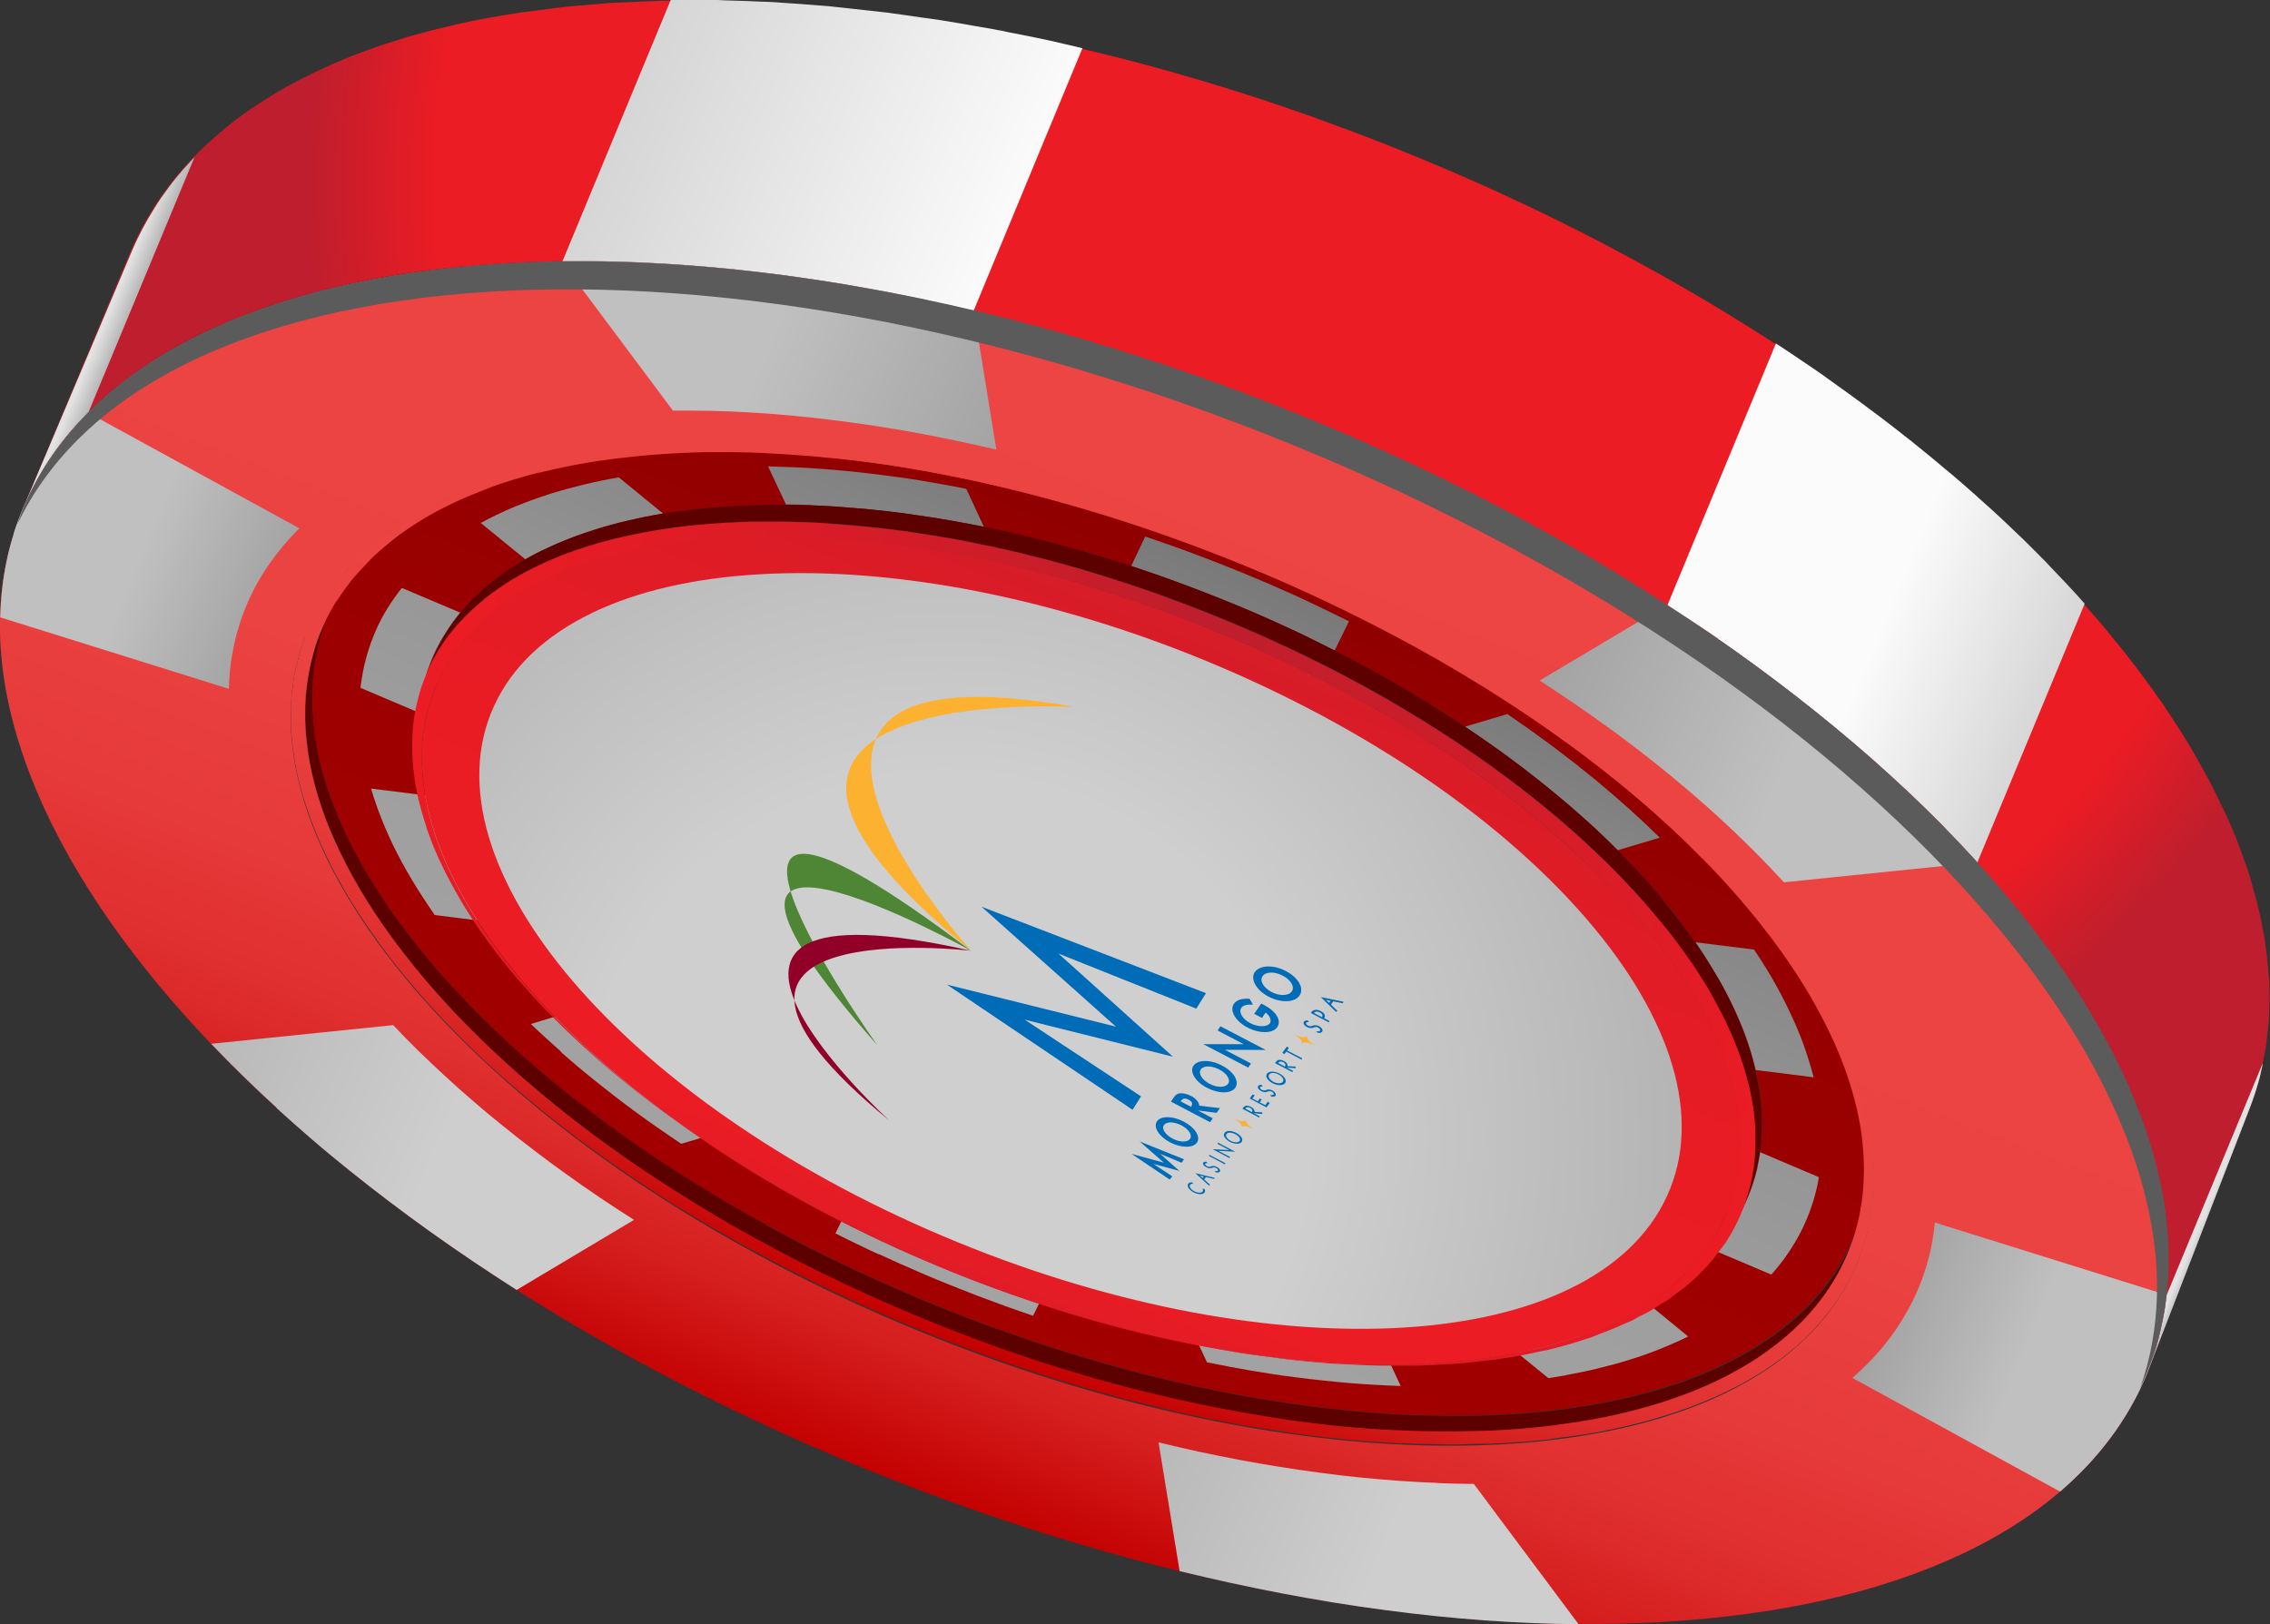 <?xml version="1.0" encoding="UTF-8"?><svg xmlns="http://www.w3.org/2000/svg" xmlns:xlink="http://www.w3.org/1999/xlink" viewBox="0 0 177.48 127.01"><rect x="0" y="0" width="177.48" height="127.01" fill="#333333" stroke="none"/><defs><style>.cls-1{fill:#fcb131;}.cls-2{fill:url(#radial-gradient-2);}.cls-3{fill:url(#linear-gradient-8);}.cls-4{fill:url(#linear-gradient-7);}.cls-5{fill:url(#linear-gradient-5);}.cls-6{fill:url(#linear-gradient-6);}.cls-7{fill:url(#linear-gradient-9);}.cls-8{fill:url(#linear-gradient-4);}.cls-9{fill:url(#linear-gradient-3);}.cls-10{fill:url(#linear-gradient-2);}.cls-11{fill:url(#radial-gradient);}.cls-12{fill:url(#linear-gradient);}.cls-13{fill:#5d0000;}.cls-14{isolation:isolate;}.cls-15{fill:#006bb6;}.cls-16{fill:#5b5b5b;mix-blend-mode:screen;}.cls-17{fill:url(#linear-gradient-10);}.cls-18{fill:url(#linear-gradient-11);}.cls-19{fill:url(#linear-gradient-12);}.cls-20{fill:url(#linear-gradient-13);}.cls-21{fill:url(#linear-gradient-19);}.cls-22{fill:url(#linear-gradient-14);}.cls-23{fill:url(#linear-gradient-21);}.cls-24{fill:url(#linear-gradient-20);}.cls-25{fill:url(#linear-gradient-22);}.cls-26{fill:url(#linear-gradient-23);}.cls-27{fill:url(#linear-gradient-25);}.cls-28{fill:url(#linear-gradient-15);}.cls-29{fill:url(#linear-gradient-16);}.cls-30{fill:url(#linear-gradient-17);}.cls-31{fill:url(#linear-gradient-18);}.cls-32{fill:url(#linear-gradient-27);}.cls-33{fill:url(#linear-gradient-24);}.cls-34{fill:url(#linear-gradient-26);}.cls-35{fill:#910028;}.cls-36{fill:#4f8636;}</style><linearGradient id="linear-gradient" x1="-532.16" y1="-1458.45" x2="-532.44" y2="-1393.2" gradientTransform="translate(67.93 1594.62) rotate(21.12)" gradientUnits="userSpaceOnUse"><stop offset="0" stop-color="#900000"/><stop offset=".53" stop-color="#9d0000"/><stop offset="1" stop-color="#a30000"/></linearGradient><linearGradient id="linear-gradient-2" x1="-9907.17" y1="840.42" x2="-9908.76" y2="902.53" gradientTransform="translate(-9348.61 -2891.96) rotate(-157.49)" gradientUnits="userSpaceOnUse"><stop offset="0" stop-color="#a3a3a3"/><stop offset=".33" stop-color="#9f9f9f"/><stop offset=".61" stop-color="#959595"/><stop offset=".87" stop-color="#848484"/><stop offset="1" stop-color="#787878"/></linearGradient><linearGradient id="linear-gradient-3" x1="-9899.64" y1="840.62" x2="-9901.23" y2="902.72" xlink:href="#linear-gradient-2"/><linearGradient id="linear-gradient-4" x1="-9878.68" y1="841.16" x2="-9880.27" y2="903.26" xlink:href="#linear-gradient-2"/><linearGradient id="linear-gradient-5" x1="-9849.66" y1="841.89" x2="-9851.25" y2="904" xlink:href="#linear-gradient-2"/><linearGradient id="linear-gradient-6" x1="-9820.58" y1="842.64" x2="-9822.17" y2="904.74" xlink:href="#linear-gradient-2"/><linearGradient id="linear-gradient-7" x1="-9799.57" y1="843.18" x2="-9801.16" y2="905.28" xlink:href="#linear-gradient-2"/><linearGradient id="linear-gradient-8" x1="-9791.97" y1="843.37" x2="-9793.56" y2="905.48" xlink:href="#linear-gradient-2"/><linearGradient id="linear-gradient-9" x1="-9800.23" y1="843.16" x2="-9801.83" y2="905.26" xlink:href="#linear-gradient-2"/><linearGradient id="linear-gradient-10" x1="-9821.2" y1="842.62" x2="-9822.79" y2="904.72" xlink:href="#linear-gradient-2"/><linearGradient id="linear-gradient-11" x1="-9849.51" y1="841.9" x2="-9851.1" y2="904.01" xlink:href="#linear-gradient-2"/><linearGradient id="linear-gradient-12" x1="-9877.83" y1="841.17" x2="-9879.42" y2="903.28" xlink:href="#linear-gradient-2"/><linearGradient id="linear-gradient-13" x1="-9898.86" y1="840.64" x2="-9900.45" y2="902.74" xlink:href="#linear-gradient-2"/><linearGradient id="linear-gradient-14" x1="-532.33" y1="-1468.9" x2="-532.33" y2="-1380.2" gradientTransform="translate(67.93 1594.62) rotate(21.12)" gradientUnits="userSpaceOnUse"><stop offset="0" stop-color="#be1e2d"/><stop offset=".13" stop-color="#d01d29"/><stop offset=".3" stop-color="#df1c26"/><stop offset=".49" stop-color="#e91c24"/><stop offset=".75" stop-color="#ec1c24"/><stop offset="1" stop-color="#be1e2d"/></linearGradient><linearGradient id="linear-gradient-15" x1="-587.87" y1="-1424.75" x2="-476.77" y2="-1424.75" gradientTransform="translate(67.93 1594.62) rotate(21.12)" gradientUnits="userSpaceOnUse"><stop offset="0" stop-color="#ec1c24"/><stop offset=".24" stop-color="#d71c27"/><stop offset=".5" stop-color="#be1e2d"/><stop offset=".74" stop-color="#d11d29"/><stop offset="1" stop-color="#ec1c24"/></linearGradient><linearGradient id="linear-gradient-16" x1="-532.61" y1="-1456.49" x2="-532.04" y2="-1391.9" gradientTransform="translate(67.93 1594.62) rotate(21.12)" gradientUnits="userSpaceOnUse"><stop offset="0" stop-color="#ed4444"/><stop offset=".49" stop-color="#eb4242"/><stop offset=".66" stop-color="#e73b3b"/><stop offset=".79" stop-color="#e02f2f"/><stop offset=".89" stop-color="#d51e1e"/><stop offset=".97" stop-color="#c80808"/><stop offset="1" stop-color="#c30000"/></linearGradient><linearGradient id="linear-gradient-17" x1="-532.3" y1="-1469.15" x2="-532.3" y2="-1379.96" xlink:href="#linear-gradient-16"/><radialGradient id="radial-gradient" cx="-9845.88" cy="853.66" fx="-9845.88" fy="853.66" r="61.32" gradientTransform="translate(-9348.61 -2891.96) rotate(-157.49)" gradientUnits="userSpaceOnUse"><stop offset=".46" stop-color="#cfcfcf"/><stop offset="1" stop-color="#b1b1b1"/></radialGradient><linearGradient id="linear-gradient-18" x1="-9940.05" y1="869.7" x2="-9918.9" y2="869.7" gradientTransform="translate(-9348.61 -2891.96) rotate(-157.49)" gradientUnits="userSpaceOnUse"><stop offset=".46" stop-color="silver"/><stop offset="1" stop-color="#a3a3a3"/></linearGradient><linearGradient id="linear-gradient-19" x1="-9912.51" y1="905.03" x2="-9875.42" y2="905.03" xlink:href="#linear-gradient-18"/><linearGradient id="linear-gradient-20" x1="-9829.28" y1="905.71" x2="-9792.21" y2="905.71" gradientTransform="translate(-9348.61 -2891.96) rotate(-157.49)" gradientUnits="userSpaceOnUse"><stop offset="0" stop-color="#a3a3a3"/><stop offset=".54" stop-color="silver"/></linearGradient><linearGradient id="linear-gradient-21" x1="-9781.3" y1="871.22" x2="-9760.73" y2="871.22" xlink:href="#linear-gradient-20"/><linearGradient id="linear-gradient-22" x1="-9826.16" y1="837.09" x2="-9790.35" y2="837.09" gradientTransform="translate(-9348.61 -2891.96) rotate(-157.49)" gradientUnits="userSpaceOnUse"><stop offset=".46" stop-color="#cecece"/><stop offset="1" stop-color="#b9b9b9"/></linearGradient><linearGradient id="linear-gradient-23" x1="-9906.49" y1="836.46" x2="-9870.72" y2="836.46" xlink:href="#linear-gradient-22"/><radialGradient id="radial-gradient-2" cx="-532.85" cy="-1488.24" fx="-532.85" fy="-1488.24" r="93.33" gradientTransform="translate(67.93 1594.62) rotate(21.12)" gradientUnits="userSpaceOnUse"><stop offset="0" stop-color="#ec1c24"/><stop offset=".78" stop-color="#ec1c24"/><stop offset=".89" stop-color="#be1e2d"/><stop offset="1" stop-color="#be1e2d"/></radialGradient><linearGradient id="linear-gradient-24" x1="-9912.49" y1="919.71" x2="-9882.38" y2="919.71" gradientTransform="translate(-9348.61 -2891.96) rotate(-157.49)" gradientUnits="userSpaceOnUse"><stop offset="0" stop-color="#d6d6d6"/><stop offset=".48" stop-color="#fbfbfb"/></linearGradient><linearGradient id="linear-gradient-25" x1="-9823.5" y1="920.55" x2="-9792.32" y2="920.55" gradientTransform="translate(-9348.61 -2891.96) rotate(-157.49)" gradientUnits="userSpaceOnUse"><stop offset="0" stop-color="#fbfbfb"/><stop offset="1" stop-color="#d6d6d6"/></linearGradient><linearGradient id="linear-gradient-26" x1="-9762.61" y1="886.38" x2="-9760.74" y2="886.38" gradientTransform="translate(-9348.61 -2891.96) rotate(-157.49)" gradientUnits="userSpaceOnUse"><stop offset="0" stop-color="#adadad"/><stop offset="1" stop-color="#e2e2e2"/></linearGradient><linearGradient id="linear-gradient-27" x1="-9940.05" y1="885.3" x2="-9939.13" y2="885.3" xlink:href="#linear-gradient-26"/></defs><g class="cls-14"><g id="Layer_2"><g id="Layer_4"><path class="cls-12" d="M25.4,61.03c1.43,4.71,4.34,9.63,8.47,14.47,4.12,4.82,9.46,9.57,15.78,13.96,6.31,4.39,13.61,8.42,21.65,11.84,8.05,3.42,16.1,5.89,23.78,7.44,7.69,1.55,15.02,2.19,21.61,1.91,6.61-.28,12.47-1.47,17.2-3.57,4.75-2.1,8.36-5.12,10.42-9.04,2.08-3.94,2.4-8.41,1.19-13.14-1.21-4.74-3.96-9.73-8.01-14.68-4.07-4.96-9.44-9.87-15.89-14.42-6.45-4.56-13.97-8.76-22.29-12.29-8.32-3.53-16.65-6.06-24.57-7.61-7.91-1.54-15.4-2.1-22.07-1.7-6.65.4-12.48,1.75-17.1,4.02-4.6,2.26-7.99,5.44-9.79,9.49-1.79,4.04-1.84,8.57-.4,13.3ZM42.45,43.04c3.99-1.95,9.02-3.1,14.75-3.44,5.75-.34,12.2.15,19,1.48,6.81,1.33,13.98,3.51,21.13,6.55,7.16,3.04,13.62,6.65,19.18,10.57,5.55,3.92,10.18,8.14,13.69,12.4,3.5,4.26,5.88,8.56,6.94,12.64,1.05,4.07.79,7.94-.98,11.34-1.77,3.39-4.86,6-8.95,7.82-4.07,1.82-9.13,2.85-14.83,3.1-5.68.25-12.02-.29-18.66-1.63-6.64-1.34-13.6-3.47-20.55-6.43-6.95-2.95-13.26-6.44-18.71-10.23-5.46-3.8-10.06-7.9-13.61-12.07-3.56-4.18-6.06-8.42-7.28-12.49-1.23-4.08-1.17-7.98.39-11.46,1.57-3.49,4.5-6.22,8.48-8.16Z"/><path class="cls-10" d="M137.42,91.28c-.09.38-.19.76-.31,1.13-.12.37-.25.74-.4,1.11-.15.36-.32.72-.5,1.08-.15.29-.31.57-.48.84-.17.27-.35.54-.54.81-.19.26-.38.52-.59.77-.21.25-.42.5-.64.74l4.53,1.92c.22-.24.42-.49.63-.75.2-.25.4-.51.58-.78.19-.26.36-.53.53-.81.17-.27.33-.55.48-.84.19-.35.36-.71.51-1.07.16-.36.3-.73.42-1.1.13-.37.24-.74.33-1.12.1-.38.18-.76.24-1.15l-4.59-1.95c-.06.39-.13.78-.21,1.16Z"/><path class="cls-9" d="M134.33,76.47c.27.47.52.93.76,1.4.24.47.46.94.67,1.4.17.38.33.76.48,1.13.15.37.28.74.41,1.11.12.37.24.73.34,1.09.1.36.2.72.28,1.08l4.53.57c-.09-.36-.19-.71-.3-1.07-.11-.36-.22-.72-.35-1.09-.13-.37-.26-.74-.41-1.11-.15-.37-.31-.75-.48-1.13-.21-.47-.43-.93-.66-1.4-.23-.47-.48-.93-.74-1.4-.26-.47-.53-.93-.82-1.4-.29-.47-.59-.93-.9-1.39l-4.58-.57c.32.46.62.93.92,1.39.29.46.58.93.84,1.4Z"/><path class="cls-8" d="M118.15,59.36c.59.43,1.16.87,1.73,1.32.57.44,1.13.89,1.68,1.35.45.37.89.74,1.32,1.11.43.37.85.74,1.26,1.11.41.37.81.74,1.2,1.12.39.37.77.74,1.14,1.12l3.29-.98c-.38-.37-.77-.74-1.16-1.12-.4-.37-.8-.74-1.21-1.11-.41-.37-.83-.74-1.26-1.11-.43-.37-.87-.74-1.31-1.11-.55-.45-1.11-.9-1.68-1.35-.57-.44-1.14-.88-1.72-1.32-.58-.43-1.17-.86-1.77-1.29-.6-.42-1.2-.84-1.81-1.26l-3.31.99c.62.41,1.22.83,1.83,1.25.6.42,1.2.85,1.78,1.28Z"/><path class="cls-5" d="M92.87,45.82c.74.28,1.49.57,2.23.86.74.3,1.49.6,2.24.92.6.26,1.2.52,1.8.78.59.27,1.18.53,1.77.81.58.27,1.16.55,1.73.83.57.28,1.14.56,1.71.85l1.12-2.28c-.57-.28-1.14-.57-1.71-.84-.58-.28-1.15-.55-1.74-.83s-1.17-.54-1.77-.8c-.59-.26-1.19-.53-1.8-.78-.74-.32-1.49-.62-2.23-.92s-1.49-.59-2.23-.87c-.74-.28-1.49-.56-2.23-.82-.74-.26-1.48-.52-2.22-.77l-1.1,2.31c.74.24,1.48.49,2.22.75.74.26,1.49.53,2.23.81Z"/><path class="cls-6" d="M63.45,39.52c.68.03,1.36.06,2.06.11.69.05,1.4.1,2.11.17.71.07,1.44.15,2.17.24.59.07,1.18.15,1.78.23.59.09,1.19.18,1.78.27.59.1,1.19.2,1.78.31.6.11,1.19.22,1.79.34l-1.37-2.96c-.59-.12-1.19-.23-1.78-.34-.6-.11-1.19-.21-1.79-.31-.6-.1-1.19-.19-1.78-.27-.59-.08-1.19-.16-1.78-.23-.73-.09-1.45-.17-2.16-.24-.71-.07-1.42-.13-2.12-.18-.7-.05-1.39-.09-2.07-.12-.68-.03-1.36-.05-2.02-.07l1.4,2.98c.66,0,1.33.03,2.01.05Z"/><path class="cls-4" d="M42.32,43.08c.43-.21.87-.42,1.32-.61.46-.2.93-.38,1.41-.56.49-.18.99-.35,1.5-.51.42-.13.84-.26,1.27-.37.43-.12.87-.23,1.31-.33.44-.1.89-.2,1.34-.29.45-.09.91-.17,1.37-.25l-3.46-2.83c-.46.08-.91.17-1.36.26-.45.09-.9.19-1.34.3-.44.1-.87.22-1.3.33-.43.12-.85.24-1.27.37-.51.16-1.01.33-1.5.51-.49.18-.96.36-1.42.55-.46.19-.91.39-1.34.6-.43.21-.85.42-1.26.65l3.48,2.84c.4-.23.81-.45,1.24-.66Z"/><path class="cls-3" d="M28.97,50.36c-.13.37-.25.74-.35,1.12-.1.38-.19.76-.26,1.14-.07.39-.13.77-.18,1.17l4.57,1.94c.04-.39.09-.79.15-1.17.07-.39.15-.77.24-1.15.1-.38.21-.76.34-1.13.13-.37.28-.74.44-1.1.13-.29.27-.58.43-.87.15-.28.32-.56.49-.83.17-.27.35-.54.54-.8.19-.26.39-.52.6-.77l-4.56-1.93c-.2.25-.4.51-.58.77-.19.26-.36.53-.53.8-.17.27-.33.55-.48.83-.15.28-.29.57-.42.87-.16.36-.31.73-.44,1.1Z"/><path class="cls-7" d="M36.62,69.37c-.28-.46-.55-.92-.8-1.38-.25-.46-.49-.93-.71-1.39-.18-.38-.36-.75-.52-1.12-.16-.37-.31-.74-.45-1.1-.14-.36-.27-.73-.39-1.09-.12-.36-.23-.72-.33-1.07l-4.41-.55c.1.35.22.71.34,1.07.12.36.25.72.4,1.09.14.37.29.73.45,1.1.16.37.33.74.51,1.12.22.46.46.92.71,1.38.25.46.51.92.79,1.38.27.46.56.92.86,1.38.3.46.61.91.92,1.37l4.44.56c-.33-.46-.64-.91-.95-1.37-.3-.46-.6-.92-.88-1.38Z"/><path class="cls-17" d="M43.84,82.26c.41.36.82.72,1.25,1.08.42.36.86.72,1.3,1.07.55.44,1.1.88,1.66,1.31.56.43,1.12.86,1.7,1.28.57.42,1.15.84,1.74,1.24.58.41,1.18.81,1.77,1.21l3.15-.93c-.6-.4-1.2-.8-1.79-1.21-.59-.41-1.17-.82-1.75-1.24-.58-.42-1.15-.84-1.71-1.28-.56-.43-1.12-.87-1.66-1.31-.44-.36-.88-.72-1.3-1.08-.43-.36-.84-.72-1.25-1.08-.41-.36-.81-.72-1.19-1.09s-.77-.72-1.14-1.09l-3.12.94c.38.36.76.72,1.16,1.08.39.36.79.72,1.2,1.08Z"/><path class="cls-18" d="M68.68,98.06c.57.26,1.14.52,1.71.78.58.26,1.15.51,1.74.76.72.31,1.45.61,2.17.9.72.29,1.44.57,2.16.85.72.27,1.44.54,2.16.8.72.26,1.44.51,2.15.75l1.06-2.16c-.72-.24-1.44-.48-2.16-.74-.72-.25-1.44-.52-2.17-.79-.72-.27-1.45-.55-2.17-.84-.72-.29-1.45-.59-2.17-.9-.59-.25-1.17-.5-1.74-.76-.58-.26-1.15-.52-1.72-.78-.57-.26-1.13-.53-1.69-.8-.56-.27-1.11-.55-1.66-.82l-1.03,2.15c.55.28,1.1.55,1.66.82.56.27,1.12.54,1.69.8Z"/><path class="cls-19" d="M96.08,106.88c.58.11,1.16.21,1.74.31.58.1,1.16.19,1.74.28.58.09,1.16.17,1.74.24.71.09,1.42.18,2.12.25.7.08,1.39.14,2.08.2.68.06,1.36.1,2.03.14.67.04,1.33.07,1.98.09l-1.31-2.83c-.65-.02-1.31-.04-1.97-.07-.67-.03-1.34-.08-2.02-.13-.68-.05-1.37-.11-2.07-.19-.7-.07-1.41-.16-2.12-.25-.58-.07-1.16-.16-1.74-.24-.58-.09-1.16-.18-1.74-.28-.58-.1-1.16-.21-1.74-.32-.58-.11-1.16-.23-1.75-.35l1.32,2.81c.58.12,1.16.23,1.74.34Z"/><path class="cls-20" d="M122.43,107.54c.45-.08.9-.17,1.34-.26.44-.09.88-.19,1.31-.3.43-.11.86-.22,1.28-.33.52-.15,1.03-.3,1.52-.46.49-.16.97-.33,1.44-.51.47-.18.92-.36,1.37-.56.44-.19.88-.39,1.3-.6l-3.38-2.77c-.41.21-.84.42-1.27.62-.44.2-.89.39-1.35.57s-.94.36-1.43.52c-.49.16-1,.32-1.52.47-.42.12-.85.23-1.28.34-.43.11-.87.2-1.32.3-.44.09-.89.18-1.35.26-.45.08-.91.15-1.38.22l3.35,2.73c.46-.07.91-.15,1.37-.23Z"/><path class="cls-13" d="M59.87,95.76s-.06-.03-.09-.05c-1.79-.98-3.53-1.99-5.21-3.03,0,0,0,0,0,0-1.67-1.03-3.29-2.09-4.84-3.17-.04-.03-.08-.06-.13-.09-1.53-1.07-3.01-2.15-4.42-3.26-.05-.04-.1-.07-.14-.11-1.39-1.09-2.73-2.2-4-3.32-.05-.05-.11-.09-.16-.14-1.19-1.06-2.32-2.13-3.4-3.21-.2-.2-.39-.39-.58-.59-1.02-1.05-2-2.1-2.91-3.16-.11-.13-.22-.26-.33-.39-.89-1.05-1.72-2.11-2.49-3.17-.07-.09-.14-.18-.2-.27-.78-1.08-1.47-2.16-2.12-3.23-.12-.19-.23-.39-.35-.58-.61-1.05-1.15-2.09-1.63-3.13-.09-.19-.16-.38-.25-.56-.47-1.07-.88-2.13-1.2-3.18-.19-.63-.36-1.26-.5-1.88-.03-.13-.05-.27-.07-.4-.1-.5-.2-.99-.26-1.49-.03-.22-.05-.44-.07-.66-.04-.4-.08-.8-.1-1.2-.01-.24-.01-.48-.01-.72,0-.38,0-.75.02-1.12.01-.24.03-.48.05-.72.03-.37.08-.74.14-1.1.04-.23.07-.45.11-.68.08-.39.18-.78.29-1.17.05-.19.09-.38.15-.56.18-.57.38-1.12.63-1.67l-.53,1.26c-.24.55-.45,1.11-.63,1.67-.06.18-.1.37-.15.56-.11.39-.21.77-.29,1.16-.04.22-.08.45-.11.68-.06.37-.11.73-.14,1.1-.02.24-.04.48-.05.72-.02.37-.03.75-.02,1.12,0,.15-.01.29,0,.43,0,.09.02.19.02.28.02.4.05.79.1,1.19.02.22.04.44.07.67.07.49.16.98.26,1.48.03.14.05.27.08.41.14.6.29,1.21.48,1.82,0,.02.02.04.02.06.22.72.47,1.44.76,2.17.13.33.29.67.44,1.01.08.19.16.38.25.57.48,1.04,1.02,2.08,1.63,3.13.11.19.23.39.35.58.62,1.03,1.28,2.06,2.01,3.1.03.04.07.09.1.13.07.09.14.19.21.28.77,1.05,1.6,2.11,2.49,3.16.08.09.14.18.22.28.04.04.08.08.11.12.91,1.06,1.89,2.11,2.91,3.16.19.2.39.4.59.59.21.21.41.43.63.64.4.4.82.79,1.24,1.18.42.39.85.78,1.29,1.17.08.07.16.14.24.21.05.05.11.09.16.14.31.27.61.54.93.81.45.39.91.77,1.38,1.16.37.3.74.6,1.12.91.19.15.38.3.57.45.05.04.1.08.15.12.14.11.28.22.43.34.39.3.78.6,1.17.89.4.3.8.59,1.2.88.36.26.72.52,1.08.77.18.13.36.25.54.37.02.01.04.03.06.05.02.01.04.03.06.04.15.1.29.21.44.31.37.25.75.51,1.12.76s.76.5,1.14.75c.36.23.71.46,1.08.69.35.22.71.45,1.07.67,0,0,0,0,0,0,0,0,.01,0,.02.01.37.23.74.45,1.11.68.37.22.75.45,1.12.67.36.21.73.42,1.09.63.37.21.74.42,1.11.63.25.14.51.28.76.42.03.02.06.03.09.05.09.05.18.1.27.15.38.2.75.41,1.14.61.38.2.76.4,1.14.6.38.2.77.39,1.15.59.39.19.77.39,1.16.58.21.1.42.2.63.31.04.02.08.04.12.06.14.07.28.14.43.21.4.19.81.38,1.21.57.41.19.82.38,1.23.56.41.19.83.37,1.24.56.42.18.83.37,1.25.55.04.02.08.03.12.05.04.02.08.03.12.05.04.02.08.03.12.05.04.02.08.03.12.05.41.17.81.34,1.22.51.41.17.81.33,1.22.5.41.16.81.32,1.22.48.41.16.81.31,1.22.47.36.14.72.27,1.07.4.05.02.1.04.14.05.1.04.2.07.29.11.5.18,1,.36,1.51.54.5.18,1,.35,1.5.52.5.17,1,.33,1.5.49.33.11.66.21,1,.31.08.03.17.05.26.08.19.06.38.12.57.18.61.18,1.21.36,1.81.54.6.17,1.2.34,1.8.51.52.14,1.05.28,1.57.41.03,0,.07.02.1.03.04.01.09.02.13.03,1.02.26,2.04.51,3.06.74.77.18,1.54.33,2.3.49.1.02.2.05.3.07.05,0,.09.01.14.02.09.02.19.04.28.06,1,.2,2,.38,2.98.55.65.11,1.28.2,1.92.3.19.03.38.06.57.09.15.02.3.05.45.07,1.06.15,2.1.28,3.14.39.43.05.85.08,1.28.12.28.03.57.05.85.08.31.03.63.06.95.09,1.01.07,2.02.13,3.01.17.22,0,.44,0,.66.01.25,0,.51,0,.76.01.5.01,1.01.03,1.51.03.91,0,1.8-.01,2.68-.05.1,0,.19-.01.29-.02.05,0,.1,0,.15,0,.1,0,.19-.02.29-.02.63-.03,1.26-.06,1.88-.1.86-.06,1.7-.14,2.52-.24.03,0,.05,0,.08-.01.05,0,.1-.01.15-.02.75-.09,1.49-.19,2.21-.3.47-.08.93-.16,1.39-.24.23-.04.45-.09.67-.14.07-.01.14-.03.21-.04.16-.03.32-.06.48-.1.45-.1.89-.2,1.32-.31.44-.11.86-.22,1.29-.34.32-.09.63-.18.94-.28.01,0,.02,0,.03-.01.02,0,.04-.01.06-.02.34-.11.68-.22,1.01-.33.33-.11.66-.23.98-.35.32-.12.64-.25.95-.38.24-.1.48-.2.71-.31,0,0,.01,0,.02,0,0,0,.02,0,.02-.01.02,0,.04-.02.07-.03.27-.12.54-.25.8-.37.26-.13.52-.26.78-.39.01,0,.02-.01.04-.02.02,0,.04-.02.05-.03.22-.12.45-.24.67-.36.23-.13.46-.26.68-.4.06-.03.11-.07.17-.11.04-.03.09-.05.13-.08.12-.07.24-.15.36-.22.22-.14.43-.28.64-.43.12-.08.24-.17.36-.26.04-.03.08-.05.11-.08.05-.04.1-.07.15-.11.2-.14.39-.29.58-.44.19-.15.37-.3.56-.46.01-.01.03-.02.04-.04.01-.01.03-.02.04-.04.15-.13.3-.26.45-.4.17-.16.34-.32.51-.49.07-.07.14-.14.21-.21.03-.03.06-.07.1-.1.06-.06.12-.12.18-.19.16-.17.31-.34.47-.51.14-.16.28-.33.42-.5,0,0,0-.01.01-.02,0,0,0,0,.01-.01.14-.18.28-.36.42-.54.13-.18.26-.35.38-.53.04-.07.09-.13.13-.2.02-.04.05-.07.07-.11.05-.08.11-.16.16-.24.12-.18.23-.37.34-.56.11-.19.21-.38.32-.57,0-.01.01-.03.02-.04,0-.01.01-.03.02-.04,0-.01.01-.03.02-.04,0-.01.01-.03.02-.04.02-.05.05-.09.07-.14.02-.03.03-.06.05-.09,0-.02.02-.04.03-.06.01-.02.02-.05.04-.07.03-.06.05-.11.08-.17.02-.04.04-.07.05-.11,0-.01.01-.03.02-.04,0-.02.01-.03.02-.05.03-.08.07-.15.1-.23.01-.03.03-.06.04-.1,0,0,0-.01,0-.02,0,0,0-.02.01-.03.05-.12.1-.25.15-.37l.5-1.27c-.05.13-.11.26-.16.39-.02.05-.04.09-.06.14-.04.08-.07.17-.11.25-.02.05-.05.11-.07.16-.04.08-.07.15-.11.23-.03.06-.06.11-.08.17-.05.1-.1.2-.15.3-.25.47-.52.93-.81,1.37-.02.04-.05.07-.07.11-.29.44-.61.87-.94,1.29,0,0-.01.01-.02.02-.33.41-.69.81-1.06,1.19-.03.03-.07.07-.1.1-.37.38-.76.74-1.17,1.09-.02.01-.03.03-.05.04-.42.36-.86.7-1.31,1.04-.04.03-.08.06-.12.08-.44.31-.89.62-1.36.91-.04.03-.09.06-.13.08-.49.3-.99.59-1.52.86-.02,0-.04.02-.05.03-.54.28-1.1.55-1.68.81-.02,0-.03.01-.05.02-1.17.52-2.41.98-3.72,1.39-.01,0-.03,0-.04.01-1.28.4-2.63.74-4.03,1.03-.07.01-.14.03-.2.04-1.37.28-2.8.51-4.27.69-.05,0-.1.01-.15.02-1.45.17-2.94.28-4.48.35-.15,0-.29.02-.44.02-1.46.06-2.95.06-4.48.03-.25,0-.51,0-.76-.01-1.51-.04-3.05-.13-4.61-.26-.28-.02-.57-.05-.86-.08-1.6-.15-3.21-.33-4.86-.57-.19-.03-.38-.06-.58-.09-1.71-.26-3.44-.55-5.19-.9-.14-.03-.29-.06-.43-.09-1.81-.37-3.64-.79-5.49-1.26-.03,0-.06-.02-.09-.02-1.9-.49-3.82-1.04-5.75-1.64-.08-.03-.17-.05-.26-.08-1.92-.6-3.86-1.26-5.8-1.97-.05-.02-.1-.04-.14-.05-1.98-.73-3.97-1.51-5.95-2.35-1.99-.85-3.94-1.73-5.84-2.65-.04-.02-.07-.04-.11-.05-1.88-.91-3.71-1.86-5.49-2.83Z"/><path class="cls-22" d="M34.2,53.37c1.54-3.42,4.42-6.09,8.32-7.99,3.91-1.91,8.85-3.04,14.47-3.36,5.64-.33,11.97.15,18.64,1.46,6.69,1.31,13.71,3.44,20.74,6.43,7.02,2.98,13.37,6.52,18.82,10.37,5.44,3.84,9.99,7.98,13.44,12.16,3.44,4.17,5.78,8.39,6.82,12.4,1.04,4,.78,7.78-.95,11.12-1.73,3.32-4.77,5.88-8.78,7.67-3.99,1.78-8.95,2.8-14.55,3.04-5.58.24-11.79-.29-18.32-1.61-6.51-1.31-13.35-3.41-20.17-6.31-6.83-2.9-13.02-6.32-18.36-10.05-5.36-3.73-9.88-7.75-13.36-11.84-3.49-4.1-5.94-8.26-7.14-12.25-1.2-4-1.15-7.83.39-11.24Z"/><path class="cls-13" d="M34.06,51.25s.04-.06.06-.1c.23-.39.48-.78.74-1.15,0,0,0-.01.01-.02.27-.37.55-.72.85-1.07.03-.03.05-.06.08-.09.3-.34.61-.67.95-.99.01-.01.02-.02.03-.03.34-.32.7-.64,1.07-.94.03-.03.07-.05.1-.08.36-.28.73-.56,1.12-.82.04-.02.07-.05.11-.07.41-.27.83-.54,1.26-.79.01,0,.03-.02.04-.03.45-.26.92-.51,1.41-.75.01,0,.03-.01.04-.02.99-.48,2.04-.91,3.15-1.3.01,0,.03,0,.04-.01,1.09-.37,2.24-.7,3.43-.98.06-.01.12-.03.18-.04,1.18-.27,2.4-.49,3.67-.67.04,0,.09-.01.13-.02,1.25-.17,2.54-.29,3.87-.38.13,0,.25-.02.38-.03,1.27-.07,2.58-.09,3.92-.09.22,0,.44,0,.67,0,1.32.02,2.67.08,4.04.18.25.02.5.04.76.06,1.4.12,2.83.27,4.28.46.17.02.35.05.52.08,1.51.21,3.03.46,4.58.76.13.02.26.05.39.08,1.61.32,3.23.68,4.87,1.09.03,0,.06.02.09.02,1.69.43,3.39.9,5.1,1.43.08.02.16.05.24.08,1.71.53,3.43,1.11,5.15,1.73.04.02.08.03.13.05,1.76.65,3.53,1.34,5.29,2.09,1.72.73,3.4,1.49,5.03,2.28.03.01.06.03.09.04,1.63.79,3.21,1.61,4.75,2.45,0,0,.01,0,.02.01,1.53.84,3.02,1.71,4.46,2.6.04.02.08.05.11.07,1.43.89,2.82,1.79,4.15,2.72.02.01.03.02.05.03,1.33.93,2.61,1.87,3.84,2.83.03.02.06.04.09.07,1.22.95,2.38,1.92,3.48,2.89.04.04.09.08.13.12,1.09.96,2.12,1.94,3.09,2.92,1.08,1.09,2.09,2.18,3.02,3.29.28.33.51.66.78.98.63.77,1.24,1.55,1.79,2.33.6.84,1.16,1.68,1.66,2.51.09.15.18.31.27.46.53.91,1.02,1.82,1.44,2.72.04.09.08.18.12.28.41.9.76,1.8,1.05,2.69.02.06.05.13.07.19.28.89.49,1.77.64,2.64.03.14.06.28.08.42.13.84.2,1.67.21,2.48,0,.15,0,.3,0,.45,0,.82-.07,1.62-.21,2.41-.02.11-.05.22-.07.33-.16.82-.38,1.63-.69,2.41l.51-1.29c.31-.78.52-1.59.69-2.42.02-.11.05-.22.07-.33.14-.79.2-1.59.21-2.41,0-.15,0-.3,0-.44,0-.17,0-.34,0-.51-.03-.65-.11-1.31-.22-1.98-.02-.14-.05-.28-.08-.42-.16-.87-.36-1.75-.64-2.64,0-.02,0-.03-.01-.05-.02-.05-.04-.1-.06-.15-.15-.47-.31-.93-.49-1.4-.17-.43-.36-.86-.55-1.29-.04-.09-.08-.18-.12-.27-.42-.9-.9-1.81-1.44-2.72-.09-.15-.18-.31-.27-.46-.44-.73-.9-1.45-1.41-2.18-.08-.11-.17-.22-.25-.33-.55-.78-1.17-1.55-1.79-2.33-.27-.33-.5-.66-.78-.98-.05-.05-.08-.11-.13-.16-.9-1.05-1.87-2.09-2.89-3.12-.01-.01-.02-.03-.04-.04-.35-.35-.71-.7-1.07-1.05-.36-.35-.73-.7-1.11-1.04-.29-.26-.58-.52-.88-.79-.04-.04-.08-.07-.12-.11-.05-.05-.1-.09-.16-.14-.39-.34-.79-.69-1.2-1.03-.32-.27-.65-.54-.98-.81-.33-.27-.66-.53-1-.8-.05-.04-.1-.08-.15-.12-.03-.02-.06-.04-.08-.06-.26-.2-.52-.41-.79-.61-.35-.26-.7-.53-1.05-.79-.31-.23-.63-.46-.95-.69-.32-.23-.64-.46-.97-.68-.03-.02-.05-.04-.08-.06,0,0-.01,0-.02-.01,0,0-.02-.01-.03-.02-.29-.2-.57-.4-.86-.59-.33-.23-.67-.45-1.01-.67-.31-.21-.63-.41-.95-.62-.32-.2-.64-.41-.96-.61-.12-.08-.25-.15-.37-.23-.03-.02-.07-.04-.1-.06-.17-.1-.33-.21-.5-.31-.33-.2-.66-.4-.99-.6-.32-.19-.64-.38-.97-.57-.32-.19-.65-.37-.98-.56-.33-.19-.66-.37-.99-.55-.01,0-.02-.01-.03-.02,0,0-.01,0-.02,0-.32-.17-.63-.35-.95-.52-.33-.18-.67-.36-1.01-.53-.34-.18-.68-.35-1.02-.53-.34-.17-.69-.35-1.03-.52-.24-.12-.49-.24-.73-.36-.03-.02-.06-.03-.09-.05-.07-.04-.15-.07-.22-.11-.36-.17-.72-.34-1.08-.51-.36-.17-.73-.34-1.09-.5s-.73-.33-1.1-.49c-.37-.16-.74-.33-1.11-.49-.03-.01-.07-.03-.1-.04-.03-.01-.07-.03-.1-.04-.03-.01-.07-.03-.1-.04-.03-.01-.07-.03-.1-.04-.36-.15-.72-.31-1.09-.45s-.72-.3-1.09-.44c-.36-.15-.72-.29-1.08-.43-.36-.14-.72-.28-1.08-.41-.32-.12-.64-.24-.95-.35-.04-.02-.08-.03-.13-.05-.09-.03-.17-.07-.26-.1-.45-.16-.89-.32-1.34-.48-.45-.16-.89-.31-1.34-.46-.45-.15-.89-.29-1.33-.44-.29-.09-.59-.18-.88-.27-.08-.02-.16-.05-.23-.07-.17-.05-.34-.11-.51-.16-.54-.16-1.07-.32-1.61-.47-.54-.15-1.07-.3-1.6-.44-.46-.12-.92-.24-1.38-.36-.03,0-.06-.02-.1-.03-.04,0-.08-.02-.12-.03-.91-.23-1.81-.44-2.71-.64-.68-.15-1.36-.29-2.03-.42-.09-.02-.18-.04-.27-.06-.04,0-.08-.01-.12-.02-.08-.02-.17-.04-.25-.05-.89-.17-1.77-.32-2.64-.47-.57-.09-1.12-.17-1.69-.25-.17-.02-.34-.05-.51-.08-.13-.02-.27-.04-.4-.06-.93-.12-1.85-.23-2.77-.31-.37-.04-.74-.06-1.11-.09-.25-.02-.51-.04-.76-.06-.28-.02-.56-.05-.84-.07-.89-.05-1.77-.09-2.64-.11-.19,0-.38,0-.57,0-.22,0-.44,0-.67,0-.44,0-.89-.01-1.33,0-.79.01-1.57.04-2.34.08-.08,0-.17.01-.25.02-.04,0-.09,0-.13,0-.09,0-.17.02-.26.02-.55.03-1.09.07-1.63.12-.74.07-1.47.15-2.18.25-.02,0-.04,0-.06,0-.04,0-.08.01-.13.02-.65.09-1.29.19-1.92.31-.4.07-.8.15-1.2.24-.19.04-.38.09-.56.13-.06.01-.12.03-.18.04-.14.03-.28.06-.42.1-.38.09-.76.19-1.13.3-.37.1-.74.21-1.1.33-.26.08-.52.17-.78.26-.01,0-.03,0-.04.01-.02,0-.04.01-.06.02-.29.1-.57.2-.85.31-.28.11-.56.22-.83.33-.27.11-.54.23-.8.35-.2.09-.4.19-.6.28,0,0-.01,0-.02,0,0,0-.02,0-.02.01-.02,0-.03.02-.05.02-.23.11-.45.23-.67.34-.22.12-.44.24-.65.36,0,0-.02.01-.03.02-.02,0-.03.02-.05.03-.19.11-.37.22-.56.33-.19.12-.38.24-.57.36-.05.03-.09.06-.13.09-.04.02-.07.05-.11.08-.1.07-.2.14-.3.21-.18.13-.36.26-.53.39-.1.07-.19.15-.28.22-.03.03-.07.05-.1.08-.04.03-.09.07-.13.1-.16.13-.32.27-.47.4-.15.14-.3.27-.45.41,0,0-.02.02-.02.02-.01.01-.02.02-.03.03-.13.12-.25.24-.37.37-.14.14-.28.29-.41.44-.05.06-.11.12-.16.18-.03.03-.05.06-.08.09-.05.06-.1.12-.15.17-.13.15-.25.3-.37.46-.11.14-.22.29-.32.43,0,0-.01.02-.02.02,0,0,0,.01-.01.02-.11.16-.22.32-.33.48-.1.16-.2.31-.3.48-.03.06-.07.12-.1.17-.02.03-.04.06-.05.1-.04.07-.09.14-.13.22-.09.16-.18.33-.26.5-.08.17-.16.34-.24.51l-.53,1.28c.19-.42.4-.82.63-1.22Z"/><path class="cls-28" d="M136.52,93.84c.06-.18.11-.36.17-.55,0-.03.02-.06.03-.09,0-.02.01-.04.02-.06.08-.3.16-.61.22-.92.02-.08.03-.16.04-.23.02-.1.04-.21.05-.31.02-.13.05-.26.07-.39.03-.23.05-.46.07-.69,0-.06.02-.13.02-.19,0-.02,0-.05,0-.07.02-.32.04-.64.04-.97,0-.08,0-.16,0-.24,0-.08,0-.16,0-.25,0-.12,0-.24,0-.37-.01-.29-.03-.58-.06-.87,0-.02,0-.04,0-.06,0-.04-.01-.08-.01-.12-.02-.23-.05-.46-.08-.7-.03-.19-.06-.38-.1-.58-.01-.06-.02-.13-.03-.19,0-.04-.01-.08-.02-.12-.05-.27-.11-.55-.17-.83-.03-.13-.07-.26-.1-.39-.01-.04-.02-.08-.03-.12,0-.02-.01-.03-.02-.05-.02-.09-.04-.18-.07-.27-.08-.28-.16-.56-.25-.84-.09-.28-.18-.56-.28-.84-.09-.26-.19-.53-.3-.79-.03-.09-.07-.17-.11-.26-.01-.03-.03-.06-.04-.1-.06-.15-.12-.29-.18-.44-.12-.27-.24-.53-.36-.8-.12-.27-.25-.53-.39-.8-.13-.25-.26-.51-.4-.76-.05-.09-.1-.17-.14-.26-.02-.03-.03-.06-.05-.09-.08-.14-.15-.28-.23-.42-.15-.25-.3-.51-.45-.77-.15-.26-.31-.51-.48-.77-.16-.25-.32-.49-.48-.74-.09-.14-.19-.28-.28-.41-.02-.03-.04-.05-.06-.08-.06-.08-.11-.16-.17-.24-.17-.25-.35-.49-.53-.74-.18-.25-.36-.49-.55-.74-.18-.24-.37-.48-.56-.71-.19-.24-.38-.48-.58-.71,0,0,0,0,0,0,0,0,0,0,0,0,0,0,0,0,0,0-.19-.23-.39-.47-.59-.7-.2-.24-.41-.48-.62-.71-.2-.23-.41-.46-.62-.69-.21-.23-.43-.46-.64-.69-.11-.12-.22-.23-.33-.35-.02-.02-.05-.05-.07-.07-.09-.09-.17-.18-.26-.27-.22-.23-.45-.46-.68-.69-.23-.23-.46-.45-.69-.67-.23-.22-.47-.45-.71-.67-.24-.22-.48-.45-.72-.67-.04-.04-.09-.08-.13-.12-.02-.02-.03-.03-.05-.05-.19-.17-.37-.34-.56-.5-.25-.22-.5-.44-.75-.66-.25-.22-.51-.44-.77-.65-.26-.22-.52-.43-.78-.65-.24-.19-.47-.38-.71-.58,0,0-.02-.02-.03-.02-.02-.02-.04-.03-.06-.05-.27-.21-.54-.43-.82-.64-.27-.21-.55-.43-.83-.64-.28-.21-.56-.42-.85-.63s-.57-.42-.86-.63c-.17-.12-.34-.24-.51-.36-.02-.01-.03-.02-.04-.03-.01-.01-.03-.02-.04-.03-.1-.07-.19-.14-.29-.2-.3-.21-.6-.42-.9-.62-.3-.21-.61-.41-.92-.62-.31-.2-.62-.41-.93-.61-.32-.21-.64-.41-.97-.62-.08-.05-.16-.1-.24-.15-.03-.02-.06-.04-.09-.06-.22-.13-.43-.27-.65-.4-.33-.2-.66-.4-1-.61-.34-.2-.67-.4-1.01-.6-.36-.21-.71-.41-1.08-.62-.27-.15-.55-.31-.82-.46-.03-.01-.05-.03-.08-.04-.06-.03-.13-.07-.19-.11-.37-.2-.74-.4-1.11-.6-.37-.2-.75-.4-1.12-.59-.4-.21-.81-.42-1.22-.62-.41-.21-.82-.41-1.23-.61-.02,0-.03-.01-.05-.02,0,0-.02,0-.02-.01-.39-.19-.78-.38-1.18-.57-.42-.2-.84-.39-1.27-.59-.23-.1-.46-.21-.69-.31-.23-.1-.46-.21-.69-.31-.23-.1-.46-.2-.7-.3-.23-.1-.47-.2-.7-.3-.25-.11-.5-.21-.74-.31s-.5-.21-.74-.31c-.25-.1-.5-.2-.74-.3-.25-.1-.5-.2-.74-.29-.57-.22-1.15-.44-1.72-.66-.18-.07-.37-.13-.55-.2-.09-.03-.18-.06-.26-.1-.3-.11-.6-.22-.9-.33-.57-.2-1.14-.4-1.71-.59-.57-.19-1.14-.38-1.71-.56-.22-.07-.43-.13-.65-.2-.17-.05-.35-.11-.52-.16-.41-.13-.83-.26-1.24-.38-.8-.23-1.59-.46-2.39-.67-.36-.1-.71-.18-1.07-.27-.18-.04-.35-.09-.53-.13-.26-.06-.51-.13-.77-.2-.79-.19-1.57-.37-2.35-.54-.25-.05-.48-.08-.73-.13-.36-.07-.72-.17-1.08-.24-1.46-.28-2.89-.51-4.31-.72-.17-.02-.34-.07-.51-.09-.03,0-.06,0-.09,0-1.95-.27-3.86-.45-5.73-.58-.17-.01-.36-.04-.53-.05-1.1-.07-2.19-.1-3.26-.12-.18,0-.36,0-.54,0-.73,0-1.47-.01-2.18,0-.45.01-.87.05-1.31.07-.18,0-.36,0-.54.01-.12,0-.23.03-.34.03-1.15.07-2.27.17-3.36.31-.11.01-.21.03-.32.05-.11.02-.22.03-.34.05-.4.06-.8.11-1.19.18-.6.1-1.2.22-1.78.34-.18.04-.34.08-.52.12-.13.03-.26.06-.39.09-.27.06-.55.12-.81.19-.56.15-1.1.3-1.64.47-.27.09-.54.18-.81.27-.05.02-.09.03-.14.05-.06.02-.13.04-.19.06-.37.13-.74.27-1.09.41-.36.14-.71.29-1.05.44-.25.11-.48.23-.72.34-.02.01-.05.02-.07.03-.03.01-.05.03-.08.04-.04.02-.09.04-.13.06-.27.14-.54.27-.8.42-.11.06-.21.12-.32.18-.07.04-.14.08-.21.12-.08.05-.16.09-.24.14-.25.15-.5.3-.74.46-.06.04-.12.08-.18.13-.06.04-.13.09-.19.13-.11.08-.22.15-.33.23-.21.15-.41.3-.6.45-.05.04-.09.08-.14.11-.04.04-.09.07-.13.11-.1.08-.2.16-.3.25-.19.16-.37.32-.55.49-.05.04-.09.09-.14.13-.04.04-.08.08-.13.12-.09.08-.17.16-.26.25-.16.16-.31.32-.46.48-.06.07-.12.13-.18.2-.03.04-.07.08-.1.11-.05.06-.11.12-.16.18-.14.17-.28.34-.41.51-.08.11-.16.22-.24.32-.02.03-.05.06-.07.1-.02.03-.05.07-.08.1-.12.17-.23.34-.34.51-.11.17-.22.35-.32.52,0,0,0,.01-.01.02,0,0,0,.02-.01.03-.09.16-.18.33-.27.49-.09.18-.19.36-.27.55,0,.02-.02.04-.02.05,0,.02-.02.04-.02.05,0,.02-.02.04-.02.05,0,.02-.02.04-.02.05-.07.16-.14.33-.21.49-.07.16-.13.33-.19.5-.06.17-.12.33-.17.5-.05.17-.1.34-.15.51-.02.08-.04.17-.06.25,0,.02-.01.04-.02.07-.02.08-.04.16-.06.24-.04.19-.08.38-.12.56-.04.19-.07.38-.1.57s-.05.38-.07.58c-.01.12-.02.24-.03.36,0,.02,0,.04,0,.06,0,.05-.01.11-.01.16-.01.19-.02.39-.03.58,0,.2,0,.39,0,.59,0,.2,0,.4.01.59,0,.16.02.33.03.49,0,.01,0,.03,0,.04,0,.03,0,.05,0,.08.02.2.03.41.06.61.02.2.05.41.08.61.03.2.06.41.1.62.03.2.07.4.12.59,0,0,0,0,0,.01,0,0,0,0,0,0,0,0,0,.02,0,.02.04.21.09.43.15.64.05.21.11.43.17.64.06.21.12.43.19.65.06.21.13.41.2.62,0,0,0,.01,0,.02,0,0,0,.02,0,.03.08.22.16.45.24.67.08.22.17.45.26.68.09.23.19.45.29.68.08.18.16.36.24.54,0,.02.02.04.03.06.02.04.03.08.05.11.11.24.23.47.35.71.12.24.24.48.37.71.13.24.26.48.39.72.06.11.13.22.19.33.02.04.04.07.06.11.06.11.12.21.18.32.15.25.31.5.46.76.16.25.32.51.49.76.17.25.34.51.51.76,0,0,.01.02.02.03,0,0,0,0,0,0,0,0,0,.01.01.02.18.25.35.5.54.76.2.27.4.54.6.81.2.27.41.54.63.81.06.08.13.16.19.24.03.04.06.07.09.11.12.15.24.3.37.46.24.29.49.58.74.87.25.29.51.58.77.87.1.11.21.23.31.34.04.05.08.09.13.14.12.13.24.26.36.39.27.29.55.58.83.86.31.32.63.63.95.95.1.1.2.19.3.29.06.05.11.11.17.16.17.16.34.33.52.49.33.31.67.63,1.02.94.35.31.7.62,1.05.93.04.04.08.07.13.11.01.01.03.03.04.04.03.02.06.05.09.07.32.28.65.56.98.83.42.35.84.69,1.28,1.04.21.16.42.33.63.49.09.07.17.14.26.2.14.11.28.22.43.33.45.34.9.68,1.36,1.01.42.31.86.62,1.3.93.07.05.14.1.21.15.05.04.1.07.15.11.56.39,1.13.78,1.71,1.16.51.34,1.04.68,1.57,1.01.04.03.08.05.12.08.03.02.05.03.08.05.6.38,1.2.75,1.82,1.12.15.09.31.19.46.28.15.09.31.18.47.28.16.09.31.18.47.27.16.09.31.18.47.27l.24.14c.89.51,1.79,1.01,2.71,1.5.92.49,1.85.97,2.81,1.44.95.47,1.92.93,2.9,1.38.98.45,1.98.89,2.98,1.32,1.29.55,2.59,1.07,3.88,1.56,1.29.49,2.58.95,3.86,1.39,1.28.43,2.57.84,3.84,1.22,1.27.38,2.54.73,3.8,1.05.09.02.18.05.27.07.08.02.16.04.24.06.08.02.16.04.24.06.08.02.16.04.24.06.08.02.16.04.24.06.61.15,1.22.27,1.83.41.54.12,1.09.25,1.63.36.82.17,1.63.31,2.44.46.48.09.97.19,1.45.26.07.01.15.03.22.04.85.14,1.68.24,2.52.35.36.05.72.11,1.07.15,1.23.15,2.45.26,3.65.35.01,0,.03,0,.04,0,.01,0,.03,0,.04,0,.24.02.46.02.69.03.96.06,1.91.11,2.85.13.42,0,.83,0,1.25,0,.64,0,1.3.02,1.93,0,.09,0,.18-.01.27-.01.46-.01.91-.05,1.36-.07.66-.04,1.31-.07,1.95-.13.46-.04.91-.1,1.36-.15.44-.05.9-.09,1.33-.15.13-.02.24-.05.37-.07.17-.03.35-.04.51-.07.85-.14,1.66-.31,2.46-.49.14-.03.3-.05.44-.08.02,0,.04-.01.06-.02,1.11-.26,2.17-.57,3.18-.92.07-.02.16-.04.23-.07.22-.08.41-.18.63-.26.71-.26,1.4-.54,2.06-.85.14-.07.3-.12.44-.18.18-.09.33-.2.51-.29.28-.15.58-.27.85-.43.3-.17.56-.37.85-.55.18-.11.38-.2.55-.32.17-.11.31-.24.47-.35.15-.11.29-.21.44-.33.13-.1.28-.2.41-.3.42-.34.82-.69,1.19-1.06.01-.01.02-.02.03-.03.03-.03.06-.07.09-.1.33-.33.65-.67.94-1.02.12-.15.23-.31.35-.46.1-.13.21-.27.31-.41.09-.12.19-.24.28-.37.08-.11.15-.23.22-.34.07-.11.14-.23.21-.35.07-.12.14-.23.2-.35.07-.12.13-.24.19-.36.11-.22.22-.44.32-.66.09-.2.17-.4.25-.6,0-.02.01-.03.02-.05,0,0,0-.02.01-.03.09-.23.17-.46.25-.69ZM55.94,89.79c-.06-.04-.12-.08-.18-.12.1.07.2.13.3.2-.04-.03-.08-.05-.12-.08ZM60.82,92.83c-.15-.09-.31-.18-.46-.27-.15-.09-.31-.18-.46-.27-.15-.09-.3-.18-.46-.27-.51-.31-1.02-.62-1.52-.94,1.01.63,2.03,1.26,3.09,1.86-.07-.04-.13-.07-.2-.11ZM89.01,104.19c-.08-.02-.16-.04-.24-.06-.08-.02-.16-.04-.23-.06-.06-.02-.12-.03-.18-.05.6.15,1.19.27,1.78.41-.38-.09-.75-.16-1.13-.25ZM135.06,94.72c-.17.42-.35.83-.57,1.24-.32.61-.69,1.18-1.09,1.73-.1.14-.2.27-.3.4-.39.5-.81.99-1.27,1.45-.03.03-.06.07-.09.1-.49.48-1.03.94-1.6,1.37-.14.11-.28.21-.42.32-.32.23-.67.44-1.01.66-.53.34-1.08.66-1.66.96-.31.16-.61.32-.93.47-.64.3-1.32.58-2.02.84-.28.11-.55.22-.84.32-1,.34-2.04.65-3.13.9-.15.04-.32.06-.48.1-.95.21-1.92.4-2.93.55-.54.08-1.1.15-1.66.21-.45.05-.89.11-1.34.15-.62.06-1.26.09-1.9.12-.45.02-.89.06-1.34.07-.7.02-1.43.02-2.15.02-.41,0-.82.01-1.24,0-.92-.02-1.86-.07-2.8-.13-.24-.01-.47-.02-.72-.03-1.19-.08-2.4-.2-3.63-.35-.34-.04-.69-.1-1.03-.14-.9-.12-1.79-.24-2.7-.39-.47-.08-.96-.18-1.44-.26-.79-.14-1.57-.28-2.37-.45-.54-.11-1.08-.24-1.62-.36-.86-.19-1.72-.38-2.58-.6-1.24-.32-2.49-.66-3.74-1.03-1.3-.38-2.6-.8-3.91-1.24-1.31-.44-2.62-.91-3.94-1.41-1.32-.5-2.63-1.03-3.95-1.59-1.03-.44-2.04-.88-3.04-1.34-1-.46-1.98-.93-2.95-1.41-.97-.48-1.92-.97-2.86-1.47-.89-.47-1.76-.96-2.62-1.45-1.23-.71-2.43-1.43-3.6-2.17-.04-.03-.08-.05-.12-.08-1.16-.73-2.28-1.48-3.37-2.24-.07-.05-.13-.1-.2-.14-1.04-.73-2.05-1.48-3.03-2.23-.09-.07-.17-.13-.26-.2-.98-.76-1.92-1.53-2.83-2.31-.04-.04-.09-.07-.13-.11-.93-.8-1.81-1.61-2.66-2.42-.05-.05-.11-.11-.16-.16-.84-.81-1.64-1.62-2.39-2.44-.04-.05-.09-.09-.13-.14-.76-.82-1.48-1.65-2.15-2.48-.03-.04-.06-.07-.09-.11-.69-.85-1.33-1.7-1.92-2.56,0,0-.01-.02-.02-.02-.59-.86-1.14-1.71-1.64-2.57-.02-.04-.04-.07-.06-.11-.49-.85-.93-1.69-1.32-2.53,0-.02-.02-.04-.03-.06-.39-.85-.73-1.7-1.02-2.54,0,0,0-.01,0-.02-.29-.85-.52-1.69-.69-2.52,0,0,0-.01,0-.02-.17-.83-.29-1.65-.35-2.46,0-.01,0-.03,0-.04-.05-.8-.05-1.59.01-2.37,0-.02,0-.04,0-.06.07-.77.19-1.53.38-2.27,0-.02.01-.04.02-.07.19-.75.45-1.49.77-2.2.19-.42.4-.83.63-1.23,0,0,0-.01.01-.02.23-.39.47-.76.73-1.13.02-.03.05-.07.07-.1.25-.34.51-.67.79-.99.03-.04.06-.07.1-.11.28-.31.57-.62.88-.91.04-.04.08-.08.12-.12.31-.29.64-.58.98-.85.04-.04.09-.07.13-.11.34-.27.69-.53,1.05-.78.06-.04.12-.08.18-.13.37-.25.75-.48,1.14-.71.07-.04.14-.08.21-.12.4-.22.8-.44,1.22-.65.05-.02.1-.05.15-.07.94-.46,1.94-.87,3-1.23.04-.01.09-.03.13-.04,1.01-.35,2.08-.65,3.19-.91.13-.03.25-.06.38-.09,1.1-.25,2.24-.46,3.41-.62.11-.02.22-.03.33-.05,1.17-.16,2.38-.27,3.62-.35.28-.02.57-.03.86-.04,1.12-.06,2.26-.08,3.43-.07.18,0,.35,0,.53,0,1.21.02,2.46.09,3.72.17,1.83.12,3.7.3,5.62.57.19.03.4.07.59.1,1.73.25,3.5.57,5.29.94,1.25.26,2.5.53,3.77.84.17.04.35.09.52.13,1.53.39,3.06.82,4.61,1.29.17.05.33.1.5.15,1.62.5,3.24,1.05,4.88,1.64.09.03.17.06.26.09,1.71.63,3.43,1.3,5.14,2.03,1.75.74,3.46,1.52,5.12,2.33,0,0,.02,0,.03.01,1.65.8,3.25,1.64,4.81,2.5.03.02.06.03.09.05,1.54.85,3.03,1.73,4.47,2.63.03.02.06.04.09.05,1.44.9,2.83,1.83,4.17,2.77.03.02.06.04.09.06,1.34.95,2.63,1.91,3.85,2.89l.03.02c1.23.98,2.4,1.98,3.51,2.98.02.02.04.03.05.05,1.1,1,2.14,2.01,3.12,3.03.02.03.05.05.07.08.98,1.02,1.9,2.05,2.75,3.08,0,0,0,0,0,0,.85,1.03,1.63,2.06,2.34,3.09.02.03.04.05.06.08.7,1.02,1.32,2.03,1.88,3.04.02.03.03.06.05.09.55,1.01,1.03,2.01,1.44,3,.01.03.03.06.04.1.4.99.73,1.97.99,2.95.02.06.03.12.04.17.11.44.21.87.29,1.3.01.07.02.13.03.2.07.42.13.83.17,1.24,0,.04.01.08.01.13.04.43.06.85.07,1.27,0,.08,0,.16,0,.24,0,.42-.01.84-.04,1.26,0,.06-.01.12-.02.18-.03.36-.08.72-.14,1.07-.02.1-.03.2-.05.3-.08.4-.16.8-.28,1.19,0,.03-.02.06-.03.09-.12.42-.26.83-.42,1.23,0,.02-.01.03-.02.05Z"/><path class="cls-29" d="M23.84,49.87c-.05.13-.1.26-.14.39-.05.13-.09.26-.13.39,0,0,0,0,0,0,0,.02,0,.03-.01.05-.11.35-.22.71-.31,1.07-.03.1-.04.21-.07.31-.03.13-.06.27-.09.4-.03.14-.07.29-.09.43-.05.26-.08.52-.11.79-.01.09-.03.18-.04.27,0,.04-.01.07-.02.11-.04.39-.07.79-.09,1.18,0,.07,0,.14,0,.21,0,.09,0,.19,0,.28,0,.18,0,.36,0,.54,0,.31.02.62.04.93,0,.03,0,.06,0,.09,0,.01,0,.02,0,.03.02.35.06.7.1,1.06.02.15.04.3.07.46.02.11.03.21.05.32.01.1.03.19.04.29.05.32.11.64.18.96.02.09.04.17.06.26.02.08.04.17.06.26.04.15.07.3.11.45.08.32.17.65.27.97.01.05.03.1.05.15,0,.02.01.05.02.07.01.04.03.09.05.13.06.21.13.42.2.62.1.3.21.61.32.91.01.03.02.06.04.09.02.04.03.09.05.13.09.23.18.46.27.69.13.31.26.61.39.92.01.03.03.06.04.08.02.04.04.08.06.12.11.24.22.47.33.71.14.29.28.58.43.87.02.04.04.08.06.12.02.04.05.09.07.13.11.21.21.41.33.62.16.29.32.58.49.87.04.07.08.13.12.2.03.06.07.12.1.17.1.17.2.34.3.5.17.28.34.55.52.83.07.11.14.21.21.32.04.06.08.12.12.18.07.11.14.22.22.33.19.28.38.55.57.83.12.17.24.33.36.5.04.05.07.1.11.16.04.06.08.12.12.17.19.27.39.53.59.8.2.27.41.53.62.8,0,0,0,0,.01.01,0,0,0,.01.01.02.2.26.41.51.62.77.22.27.44.53.66.79.06.07.12.14.18.2.02.02.04.04.05.07.01.01.03.03.04.04.13.15.26.31.39.46.22.26.45.51.68.77.23.26.46.51.7.76.24.25.48.51.72.76.24.25.48.49.72.74.03.03.07.07.1.1.01.01.03.03.04.05.2.2.39.4.59.59.25.25.5.49.76.74.26.24.51.49.77.73.26.24.52.48.78.72.26.24.53.48.8.71.02.02.05.04.07.06,0,0,.02.02.03.02.24.21.47.42.71.62.27.24.55.47.83.71.28.23.55.47.84.7.28.23.57.46.85.69.29.23.58.46.87.69.03.03.07.05.1.08.01.01.03.02.04.03.25.19.49.38.74.57.3.23.59.45.9.68.3.23.6.45.91.67.31.22.62.45.93.67.31.22.62.44.94.66.05.04.11.07.16.11,0,0,.02.01.03.02.01,0,.02.02.03.02.25.17.49.34.74.51.32.22.65.44.98.66.33.22.66.44.99.65.33.22.67.43,1.01.65.34.22.69.44,1.04.65.06.03.11.07.17.1.02.01.04.03.07.04.27.17.55.34.82.5.35.21.71.43,1.07.64.36.21.72.42,1.08.63.38.22.75.43,1.14.65.38.21.76.43,1.15.64.01,0,.03.01.04.02,0,0,.01,0,.02,0,.37.2.74.4,1.11.6.39.21.78.42,1.18.62.42.22.84.44,1.27.65.42.22.85.43,1.28.64.25.12.5.25.76.37.04.02.08.04.13.06.14.07.28.13.41.2.44.21.87.42,1.31.62.34.16.69.32,1.03.48.35.16.69.31,1.04.47.35.16.7.31,1.05.46.35.15.71.31,1.06.46.14.06.29.12.43.18s.29.12.43.18c.14.06.29.12.43.18.14.06.29.12.43.18.57.23,1.14.46,1.71.68s1.14.44,1.7.65c.29.11.59.22.88.33.08.03.15.06.23.08.2.07.39.15.59.22.57.2,1.13.4,1.7.6.72.25,1.45.49,2.17.73.45.15.89.28,1.34.42.11.03.21.07.32.1.17.05.33.11.5.16.72.22,1.44.43,2.15.64.71.2,1.43.4,2.14.59.21.06.42.1.63.16.53.14,1.04.26,1.57.39.81.2,1.63.42,2.44.6.49.11.97.19,1.45.3.3.06.61.15.91.21.29.06.57.09.86.15.44.09.9.19,1.34.27.86.16,1.7.27,2.55.41.47.07.95.16,1.41.23.17.02.34.06.51.08,1.47.2,2.93.37,4.36.5.11.01.22.02.33.03.02,0,.05,0,.07,0,.17.01.34.03.51.04.3.02.6.05.9.07.3.02.6.04.9.06.3.02.6.04.89.05.44.02.87.02,1.31.04.54.02,1.08.04,1.62.04.4,0,.82.03,1.21.03.75,0,1.47-.04,2.2-.06.32,0,.65,0,.96,0,.12,0,.22-.02.34-.03.16,0,.32,0,.48-.01,1.3-.07,2.57-.17,3.81-.31.05,0,.09-.01.14-.02.22-.03.43-.07.66-.1.96-.12,1.91-.25,2.82-.41.36-.06.7-.14,1.05-.21.08-.02.16-.03.24-.05.11-.02.23-.04.34-.07.54-.12,1.06-.24,1.58-.37.52-.13,1.03-.27,1.53-.42.18-.05.35-.11.52-.16.09-.03.18-.06.27-.08.23-.07.46-.14.69-.22.37-.13.74-.26,1.11-.39.36-.14.72-.27,1.07-.42.25-.1.5-.21.75-.32.02,0,.04-.01.06-.02.02-.01.05-.02.07-.03.05-.02.1-.04.15-.07.34-.15.67-.31,1-.47.14-.07.27-.14.41-.21.07-.03.13-.07.2-.1.08-.04.16-.08.24-.12.28-.15.55-.3.82-.46.13-.08.26-.16.4-.24.06-.04.12-.07.18-.11.07-.04.14-.09.21-.13.26-.16.51-.33.76-.5.13-.09.26-.19.4-.28.04-.03.08-.06.13-.09.05-.03.09-.07.14-.1.22-.16.43-.32.64-.49.18-.15.36-.3.54-.45.01-.01.03-.02.04-.03,0,0,.02-.02.03-.02.2-.17.4-.35.59-.53.18-.17.35-.33.52-.51.03-.03.06-.06.09-.09.03-.03.05-.05.08-.08.11-.11.22-.23.33-.35.16-.18.32-.35.48-.54.08-.09.16-.19.23-.28.03-.04.06-.07.09-.11.04-.05.09-.1.13-.16.14-.18.28-.36.41-.54.13-.18.26-.37.39-.55,0-.01.02-.03.03-.04.01-.02.02-.03.03-.05.1-.16.21-.31.3-.47.12-.19.23-.39.34-.58.02-.03.03-.06.05-.09.02-.03.03-.06.05-.09.02-.03.03-.06.05-.09.02-.03.03-.06.05-.09.09-.16.17-.33.25-.49.08-.16.16-.33.23-.5.07-.17.15-.33.21-.5.07-.17.13-.34.2-.51.04-.1.07-.19.1-.29,0-.02.02-.05.03-.07.03-.08.06-.16.08-.24.07-.2.13-.4.18-.61s.11-.41.16-.61c.05-.21.1-.41.14-.62.02-.09.03-.18.05-.27,0-.03,0-.05.01-.08.02-.09.03-.18.05-.27.03-.21.06-.42.09-.63.03-.21.05-.42.07-.64.02-.21.03-.43.04-.64,0-.08,0-.17,0-.25,0-.03,0-.06,0-.09,0-.11,0-.21.01-.32,0-.22,0-.44,0-.66,0-.22-.01-.44-.02-.67-.01-.22-.03-.45-.05-.67,0-.07-.01-.13-.02-.2,0-.01,0-.03,0-.04,0-.02,0-.03,0-.05-.01-.14-.03-.27-.04-.41-.03-.23-.06-.46-.09-.7-.04-.23-.07-.47-.12-.7-.04-.23-.09-.47-.14-.7,0-.03-.02-.07-.02-.1,0-.02,0-.04-.01-.06-.04-.19-.08-.38-.13-.57-.06-.24-.13-.49-.19-.74-.07-.25-.14-.49-.22-.74-.07-.21-.14-.42-.21-.64,0-.01,0-.03-.01-.04,0-.02-.01-.04-.02-.07-.09-.26-.18-.52-.28-.78s-.2-.52-.3-.78c-.1-.26-.21-.52-.33-.78-.04-.1-.09-.2-.14-.31-.02-.04-.03-.07-.05-.11-.06-.12-.11-.25-.17-.37-.13-.28-.26-.55-.4-.83-.14-.28-.28-.55-.43-.83-.12-.23-.25-.46-.38-.69,0-.01-.01-.02-.02-.03,0,0,0-.01-.01-.02-.02-.03-.03-.06-.05-.09-.16-.28-.32-.56-.48-.84-.18-.3-.36-.59-.54-.89-.19-.3-.38-.6-.57-.89-.02-.03-.04-.06-.06-.09-.02-.02-.03-.05-.05-.07-.16-.25-.33-.49-.49-.74-.2-.3-.42-.6-.63-.9-.23-.32-.47-.65-.72-.97-.04-.05-.08-.11-.12-.16-.03-.04-.06-.08-.09-.11-.18-.23-.36-.47-.54-.7-.26-.32-.52-.65-.78-.97-.27-.32-.54-.65-.82-.97-.03-.04-.06-.07-.1-.11-.03-.03-.06-.06-.08-.1-.25-.28-.49-.57-.75-.85-.32-.35-.64-.7-.97-1.05-.25-.27-.51-.53-.76-.8-.02-.02-.04-.05-.07-.07-.01-.01-.03-.03-.04-.04-.04-.05-.09-.09-.13-.14-.34-.35-.69-.7-1.04-1.05-.4-.39-.8-.78-1.21-1.17-.11-.11-.23-.21-.35-.32-.08-.07-.16-.14-.24-.22-.22-.21-.45-.42-.68-.62-.43-.39-.86-.77-1.3-1.15-.29-.25-.6-.51-.89-.76-.07-.06-.14-.12-.21-.18-.08-.07-.16-.14-.24-.21-.52-.43-1.05-.87-1.59-1.29-.44-.35-.9-.71-1.36-1.06-.06-.04-.11-.09-.17-.13-.04-.03-.08-.06-.12-.09-.56-.42-1.12-.85-1.7-1.27-.58-.42-1.16-.84-1.75-1.25l-.35-.25c-1.59-1.11-3.23-2.19-4.94-3.25-1.71-1.06-3.47-2.09-5.29-3.09-1.82-1-3.7-1.97-5.63-2.91-1.93-.94-3.91-1.84-5.94-2.7-2.38-1.01-4.76-1.94-7.14-2.79-2.37-.85-4.74-1.61-7.08-2.3-2.34-.68-4.67-1.29-6.96-1.81-2.3-.52-4.56-.96-6.79-1.32-.14-.02-.28-.05-.42-.07-1.67-.27-3.32-.48-4.94-.66-.49-.05-.97-.1-1.46-.14-1.17-.11-2.33-.2-3.47-.27-.29-.02-.6-.05-.89-.07-.2,0-.38,0-.58,0-1.34-.05-2.66-.08-3.96-.07-.2,0-.41,0-.61,0-.04,0-.09,0-.14,0-1.43.03-2.82.11-4.19.21-.12,0-.26,0-.38.02-.27.02-.52.07-.79.1-1.02.1-2.02.22-3,.37-.42.06-.84.13-1.26.2-1.04.18-2.05.39-3.03.63-.2.05-.42.08-.61.13-.05.01-.1.03-.15.05-.07.02-.15.03-.23.05-1.12.3-2.19.64-3.23,1.01-.28.1-.54.22-.81.32-.82.32-1.61.66-2.37,1.02-.16.08-.35.14-.51.22-.22.11-.42.24-.63.36-.35.19-.68.37-1.02.57-.18.11-.37.2-.55.31-.23.15-.44.31-.67.47-.19.13-.4.24-.58.37-.12.08-.21.18-.33.26-.13.1-.28.18-.4.28-.24.19-.45.4-.68.59-.27.23-.54.46-.79.69-.09.09-.19.16-.28.25-.24.24-.45.5-.67.75-.22.24-.45.48-.66.73-.06.07-.13.13-.18.2-.23.28-.44.57-.65.87-.14.2-.26.4-.39.6-.03.05-.07.1-.1.15-.03.05-.07.1-.1.15-.19.31-.36.62-.53.94-.17.32-.32.64-.47.97-.06.13-.11.25-.16.38-.05.13-.1.26-.15.38ZM122.33,57.97c.43.32.86.64,1.28.95-.77-.57-1.54-1.15-2.34-1.71.36.25.71.5,1.06.76ZM69.06,36.33c-.93-.14-1.85-.26-2.77-.37.91.11,1.84.24,2.77.37ZM26.36,46.96c.03-.05.07-.1.1-.15.36-.57.77-1.11,1.2-1.64.21-.25.44-.49.66-.73.3-.33.61-.66.94-.98.25-.24.52-.46.79-.69.34-.29.69-.58,1.06-.86.29-.22.59-.42.9-.63.39-.26.78-.52,1.19-.76.32-.19.66-.38,1-.56.37-.2.74-.38,1.13-.57.75-.36,1.53-.69,2.33-1,.27-.1.53-.22.8-.32,1.08-.39,2.22-.74,3.4-1.04.25-.06.51-.11.76-.17.96-.23,1.96-.44,2.98-.62.41-.07.82-.14,1.24-.2.96-.14,1.95-.26,2.95-.36.39-.04.76-.08,1.16-.11,1.38-.11,2.8-.18,4.25-.21.2,0,.4,0,.6,0,1.27-.01,2.58.01,3.9.07.48.02.96.05,1.44.08,1.12.07,2.26.15,3.42.27.48.05.95.09,1.43.14,1.53.17,3.07.37,4.64.62,2.2.36,4.44.79,6.7,1.31,2.33.53,4.69,1.14,7.07,1.84,2.38.69,4.78,1.47,7.19,2.33,2.41.86,4.83,1.8,7.25,2.83,2.06.87,4.07,1.79,6.03,2.74,1.96.95,3.86,1.94,5.72,2.95,1.85,1.02,3.64,2.07,5.38,3.14,1.68,1.04,3.29,2.11,4.86,3.19,1.14.8,2.25,1.61,3.33,2.43.06.04.11.09.16.13,1.08.83,2.13,1.67,3.14,2.52.07.06.14.12.21.18.98.82,1.92,1.66,2.82,2.49.08.07.16.15.24.22.93.87,1.83,1.75,2.69,2.63.04.04.07.08.11.11.85.88,1.67,1.77,2.44,2.66.03.03.06.06.08.1.78.9,1.51,1.8,2.2,2.71.03.04.06.08.09.11.69.91,1.34,1.82,1.93,2.72.01.02.03.05.05.07.61.92,1.16,1.84,1.67,2.76.01.02.02.04.03.06.5.9.95,1.79,1.35,2.68.02.04.03.07.05.11.4.9.75,1.79,1.05,2.67,0,.01,0,.03.01.04.3.89.54,1.76.74,2.63,0,.02,0,.04.01.06.19.87.33,1.72.41,2.57,0,.03,0,.05,0,.08.08.84.11,1.67.08,2.49,0,.03,0,.05,0,.08-.03.82-.12,1.62-.26,2.41,0,.03,0,.05-.01.08-.14.79-.35,1.56-.6,2.32,0,.02-.02.05-.03.07-.27.77-.59,1.52-.97,2.25-.25.48-.53.94-.83,1.4-.01.02-.02.03-.03.05-.29.44-.61.86-.94,1.28-.03.04-.06.07-.09.11-.32.39-.66.78-1.03,1.15-.03.03-.05.05-.08.08-.38.39-.79.77-1.21,1.13-.01.01-.03.02-.04.03-.41.36-.85.7-1.3,1.03-.04.03-.08.06-.12.09-.43.31-.88.61-1.35.9-.06.04-.12.07-.18.11-.46.28-.94.55-1.43.81-.06.03-.13.07-.19.1-.5.26-1.01.51-1.54.74-.04.02-.09.04-.13.06-1.12.49-2.32.94-3.56,1.33-.09.03-.18.06-.27.08-1.25.38-2.56.72-3.92,1-.08.02-.16.03-.24.05-1.23.25-2.51.44-3.82.61-.22.03-.43.07-.65.09-1.41.16-2.87.27-4.36.34-.42.02-.86.02-1.28.03-1.1.03-2.22.04-3.37.02-.53,0-1.06-.02-1.6-.04-1.46-.05-2.94-.12-4.45-.26-.02,0-.05,0-.07,0-1.68-.15-3.39-.36-5.13-.6-.46-.07-.93-.15-1.39-.22-1.26-.2-2.54-.42-3.83-.67-.58-.11-1.16-.23-1.74-.35-1.27-.27-2.55-.56-3.84-.88-.51-.13-1.03-.24-1.54-.38-1.77-.46-3.55-.96-5.34-1.52-.11-.03-.21-.07-.32-.1-1.89-.59-3.8-1.24-5.71-1.94-.08-.03-.15-.06-.23-.09-1.97-.72-3.94-1.5-5.91-2.34-1.99-.84-3.93-1.73-5.83-2.65-.04-.02-.09-.04-.13-.06-1.89-.92-3.73-1.86-5.51-2.84,0,0,0,0-.01,0-1.8-.99-3.54-2-5.22-3.04-.02-.01-.04-.02-.06-.04-1.68-1.04-3.3-2.1-4.86-3.18-.02-.01-.04-.03-.06-.04-1.56-1.09-3.07-2.19-4.51-3.32-.01-.01-.03-.02-.04-.03-1.44-1.13-2.82-2.28-4.13-3.44,0,0-.02-.01-.02-.02-1.31-1.16-2.55-2.33-3.72-3.51-.01-.01-.03-.03-.04-.04-1.16-1.17-2.25-2.35-3.26-3.54-.02-.03-.04-.05-.07-.08-1.01-1.19-1.95-2.38-2.81-3.57-.02-.03-.04-.05-.06-.08-.85-1.18-1.63-2.37-2.33-3.55-.02-.03-.03-.06-.05-.09-.7-1.19-1.31-2.37-1.84-3.54,0-.02-.02-.04-.03-.06-.53-1.17-.97-2.34-1.32-3.49-.01-.04-.03-.08-.04-.12-.16-.52-.29-1.04-.41-1.55-.02-.08-.04-.17-.06-.25-.11-.5-.2-1-.28-1.5-.02-.1-.03-.21-.04-.31-.07-.51-.13-1.02-.16-1.53,0-.03,0-.05,0-.08-.03-.49-.04-.97-.03-1.46,0-.09,0-.18,0-.28.02-.5.05-.99.11-1.48.01-.09.03-.18.04-.27.05-.4.12-.8.2-1.2.03-.13.05-.26.08-.39.11-.46.23-.92.37-1.37,0-.01,0-.03.01-.04.17-.52.36-1.03.59-1.53.31-.7.68-1.38,1.08-2.03Z"/><path class="cls-30" d="M1.51,58.18c2.05,6.55,6.14,13.37,11.91,20.06,5.75,6.67,13.17,13.23,21.94,19.3,8.74,6.06,18.84,11.63,29.97,16.36,11.13,4.72,22.26,8.15,32.89,10.31,10.65,2.17,20.81,3.07,29.95,2.72,9.18-.35,17.35-1.96,23.96-4.83,6.65-2.88,11.73-7.03,14.67-12.44,2.96-5.45,3.48-11.65,1.87-18.22-1.62-6.6-5.41-13.57-11.03-20.47-5.65-6.94-13.14-13.81-22.14-20.18-9.02-6.39-19.54-12.28-31.2-17.23-11.66-4.95-23.32-8.49-34.41-10.63-11.06-2.14-21.53-2.9-30.84-2.31-9.27.59-17.37,2.51-23.76,5.71-6.35,3.19-11.01,7.64-13.44,13.32-2.42,5.64-2.41,11.96-.34,18.54ZM34.09,39.48c4.69-2.3,10.6-3.67,17.36-4.08,6.78-.4,14.38.16,22.41,1.73,8.05,1.57,16.5,4.14,24.96,7.73,8.45,3.59,16.09,7.85,22.64,12.49,6.54,4.62,12.01,9.6,16.14,14.64,4.12,5.02,6.91,10.09,8.14,14.9,1.22,4.79.9,9.33-1.21,13.33-2.1,3.98-5.76,7.03-10.59,9.17-4.8,2.12-10.76,3.33-17.47,3.61-6.69.28-14.13-.37-21.94-1.95-7.8-1.58-15.97-4.09-24.14-7.56-8.17-3.47-15.58-7.57-21.99-12.02-6.42-4.46-11.84-9.28-16.03-14.17-4.2-4.91-7.15-9.9-8.61-14.68-1.46-4.8-1.42-9.4.4-13.5,1.83-4.12,5.26-7.34,9.93-9.63Z"/><path class="cls-11" d="M46.22,47.97c-3.56,1.73-6.2,4.16-7.61,7.28-1.41,3.1-1.47,6.59-.38,10.24,1.09,3.64,3.32,7.44,6.5,11.18,3.18,3.73,7.3,7.41,12.19,10.81,4.88,3.4,10.53,6.53,16.76,9.17,6.24,2.65,12.47,4.56,18.42,5.76,5.96,1.2,11.63,1.68,16.72,1.46,5.1-.22,9.62-1.15,13.26-2.78,3.65-1.63,6.42-3.97,7.99-7.01,1.58-3.05,1.8-6.5.85-10.15-.96-3.66-3.09-7.5-6.23-11.3-3.15-3.81-7.29-7.58-12.25-11.08-4.97-3.5-10.75-6.73-17.15-9.45-6.4-2.72-12.8-4.66-18.89-5.86-6.08-1.19-11.85-1.63-16.99-1.33-5.13.29-9.63,1.32-13.2,3.06Z"/><path class="cls-31" d="M162.76,115.07c.54-.54,1.04-1.11,1.52-1.69.48-.58.93-1.18,1.35-1.8.42-.62.81-1.26,1.17-1.91.36-.66.68-1.33.97-2.01.29-.68.54-1.37.76-2.07.22-.7.4-1.41.55-2.13.15-.72.26-1.45.34-2.18l-18.14-5.67c-.06.58-.14,1.16-.25,1.72-.11.57-.25,1.13-.41,1.68-.17.55-.36,1.1-.58,1.63-.22.54-.47,1.07-.75,1.59-.28.52-.58,1.02-.9,1.51-.32.49-.67.96-1.05,1.43-.37.46-.77.91-1.19,1.34-.42.43-.86.85-1.32,1.25l16.24,8.89c.59-.51,1.15-1.03,1.69-1.58Z"/><path class="cls-21" d="M125.77,56.91c.87.64,1.74,1.28,2.58,1.94.85.66,1.68,1.32,2.5,2,.82.68,1.61,1.36,2.38,2.03.77.68,1.51,1.36,2.23,2.04.72.68,1.41,1.36,2.08,2.04.67.68,1.31,1.36,1.94,2.04l15.14-1.55c-.79-.87-1.61-1.73-2.46-2.6-.85-.87-1.73-1.74-2.65-2.6-.91-.87-1.86-1.73-2.83-2.6-.98-.87-1.98-1.73-3.02-2.59-1.04-.86-2.1-1.71-3.18-2.55-1.08-.84-2.17-1.67-3.29-2.48-1.11-.81-2.24-1.62-3.39-2.4-1.15-.79-2.31-1.56-3.48-2.33l-9.94,5.92c.92.6,1.83,1.21,2.73,1.82.9.62,1.79,1.24,2.66,1.88Z"/><path class="cls-24" d="M55.53,32.13c.99.02,1.99.06,3.01.12,1.02.06,2.06.13,3.11.23,1.05.09,2.12.21,3.2.34,1.08.13,2.17.28,3.26.44,1.09.16,2.18.35,3.26.54,1.09.2,2.18.41,3.27.64,1.09.23,2.18.47,3.26.72l-1.77-10.9c-1.39-.33-2.78-.63-4.17-.92-1.39-.29-2.78-.56-4.17-.81-1.39-.25-2.78-.48-4.16-.68-1.39-.21-2.77-.39-4.15-.56-1.38-.17-2.74-.31-4.08-.42-1.34-.12-2.66-.21-3.96-.28-1.3-.07-2.58-.12-3.84-.15-1.26-.03-2.5-.03-3.72-.02l8.73,11.69c.96,0,1.93,0,2.92.02Z"/><path class="cls-23" d="M1.08,41.72c-.22.7-.41,1.42-.56,2.14-.15.72-.27,1.45-.35,2.19-.08.74-.13,1.48-.15,2.23l17.87,5.59c.02-.59.06-1.18.13-1.76.07-.58.17-1.15.29-1.72.12-.57.28-1.13.45-1.68.18-.55.39-1.1.62-1.63.24-.54.5-1.06.79-1.57.29-.51.6-1,.94-1.48.34-.48.7-.95,1.08-1.4.38-.45.79-.89,1.22-1.31l-16.53-9.05c-.54.54-1.05,1.1-1.53,1.68-.48.58-.93,1.17-1.36,1.79-.42.61-.81,1.24-1.17,1.89-.36.65-.69,1.32-.98,2-.29.68-.55,1.38-.77,2.08Z"/><path class="cls-25" d="M21.61,86.64c.91.83,1.84,1.66,2.81,2.49.96.83,1.96,1.65,2.98,2.47,1.02.82,2.06,1.63,3.12,2.43,1.05.8,2.12,1.58,3.21,2.36,1.08.77,2.18,1.53,3.29,2.28,1.11.75,2.24,1.48,3.37,2.21l9.18-5.48c-.9-.57-1.78-1.15-2.66-1.74-.88-.59-1.74-1.19-2.6-1.81-.86-.61-1.7-1.23-2.53-1.87-.83-.63-1.65-1.27-2.46-1.93-.81-.65-1.59-1.3-2.35-1.96-.76-.65-1.5-1.31-2.21-1.97-.71-.66-1.41-1.31-2.08-1.97-.67-.66-1.32-1.32-1.94-1.98l-14.23,1.46c.8.83,1.62,1.67,2.47,2.5.85.83,1.73,1.66,2.64,2.49Z"/><path class="cls-26" d="M112.36,115.97c-.97-.04-1.96-.09-2.95-.16-1-.07-2.01-.16-3.04-.26-1.03-.1-2.07-.23-3.13-.37-1.05-.14-2.11-.29-3.16-.46-1.06-.17-2.11-.35-3.17-.55-1.06-.2-2.11-.41-3.17-.64-1.05-.23-2.11-.47-3.16-.73l1.65,10.07c1.33.32,2.66.63,3.99.92,1.33.29,2.67.56,4,.82,1.34.25,2.67.49,4.01.71,1.34.22,2.67.41,4.01.59,1.33.18,2.65.33,3.95.47,1.3.13,2.58.25,3.85.34,1.27.09,2.51.16,3.74.21,1.23.05,2.44.08,3.64.09l-8.19-10.97c-.94,0-1.9-.03-2.87-.07Z"/><path class="cls-2" d="M2.83,37.65c.03-.05.06-.1.08-.15.36-.64.74-1.27,1.16-1.87,0-.01.02-.03.03-.04.42-.6.86-1.18,1.33-1.74.04-.05.09-.1.13-.15.47-.56.98-1.1,1.5-1.62.02-.02.03-.03.05-.05.54-.53,1.11-1.04,1.71-1.54.05-.04.11-.09.16-.13.57-.46,1.16-.91,1.77-1.35.06-.04.11-.08.17-.12.65-.45,1.32-.88,2.02-1.3.02-.01.04-.03.06-.04.72-.43,1.47-.83,2.25-1.22.04-.02.08-.04.12-.06.75-.38,1.53-.73,2.33-1.07.07-.03.14-.06.21-.08.79-.33,1.61-.65,2.44-.95.05-.02.1-.03.15-.05.78-.28,1.59-.53,2.41-.78.12-.04.24-.08.37-.11.83-.24,1.68-.47,2.54-.68.2-.05.39-.09.59-.14.88-.21,1.78-.4,2.69-.58,1.08-.2,2.17-.39,3.29-.55.32-.05.65-.08.97-.12.81-.11,1.62-.21,2.45-.29.44-.04.9-.07,1.35-.11.73-.06,1.46-.12,2.2-.17.5-.03,1.01-.05,1.52-.07.71-.03,1.43-.06,2.15-.08.49-.01,1,0,1.49-.01.81,0,1.63,0,2.45,0,.54,0,1.08.03,1.62.04.8.02,1.61.06,2.43.1.56.03,1.13.06,1.69.1.83.05,1.66.12,2.49.19.56.05,1.13.1,1.69.15.88.09,1.77.19,2.66.3.55.07,1.09.12,1.64.2.76.1,1.53.22,2.3.33.61.09,1.22.18,1.84.28.79.13,1.59.27,2.38.42.61.11,1.22.21,1.83.33.24.05.49.1.74.15,2.62.51,5.26,1.09,7.93,1.76.05.01.09.02.14.04,2.75.69,5.52,1.46,8.31,2.32.13.04.26.08.39.12,2.78.86,5.58,1.8,8.38,2.82.07.03.14.05.21.08,2.87,1.05,5.74,2.18,8.62,3.4,2.78,1.18,5.49,2.41,8.13,3.69.05.02.09.05.14.07,2.62,1.27,5.17,2.59,7.65,3.95.02.01.05.03.07.04,2.48,1.36,4.88,2.76,7.2,4.2.06.04.12.07.17.11,2.3,1.43,4.53,2.88,6.67,4.37.06.04.12.08.18.12,1,.7,1.99,1.4,2.96,2.12.08.06.16.12.24.18.94.69,1.86,1.39,2.76,2.1.14.11.27.21.41.32.87.69,1.73,1.38,2.57,2.07.15.12.29.24.44.36.87.73,1.73,1.46,2.56,2.19.07.06.13.12.19.17.75.67,1.48,1.33,2.2,2,.21.2.42.4.63.59.68.65,1.35,1.3,2.01,1.96.08.08.17.16.25.25.2.2.38.4.57.6.67.68,1.32,1.37,1.95,2.06.29.31.56.63.84.95.51.57,1.01,1.14,1.49,1.71.3.35.58.7.87,1.05.44.54.87,1.07,1.29,1.61.28.37.56.73.83,1.1.39.53.78,1.05,1.15,1.58.26.37.52.74.77,1.1.36.53.7,1.06,1.04,1.58.23.36.46.72.67,1.07.33.55.65,1.1.96,1.65.19.33.38.66.56.99.33.62.63,1.23.93,1.85.13.26.27.52.39.78.4.87.78,1.74,1.11,2.6.05.13.09.25.14.38.28.73.54,1.46.76,2.19.09.29.16.58.25.87.16.56.32,1.12.45,1.67.08.33.14.66.2.98.1.51.2,1.02.28,1.52.05.34.09.68.13,1.02.06.49.1.97.14,1.46.02.34.04.68.05,1.01.01.48.01.95,0,1.42,0,.33-.02.65-.04.98-.03.48-.09.96-.15,1.43-.04.3-.07.61-.12.91-.09.51-.2,1.02-.32,1.53-.06.25-.1.5-.17.75-.2.75-.44,1.49-.72,2.21l7.9-20.41c.28-.73.52-1.48.73-2.23.07-.25.11-.5.17-.75.12-.51.24-1.02.33-1.54.05-.3.08-.61.12-.91.06-.48.12-.96.15-1.44.02-.33.03-.66.04-.98.01-.47.02-.95,0-1.43,0-.16,0-.32,0-.48,0-.17-.04-.35-.05-.53-.03-.49-.07-.98-.13-1.47-.04-.34-.08-.68-.13-1.02-.07-.51-.17-1.02-.27-1.53-.07-.33-.12-.66-.2-.99-.13-.55-.28-1.11-.44-1.67-.08-.29-.15-.58-.24-.88-.02-.06-.03-.12-.05-.18-.21-.67-.45-1.34-.71-2.02-.04-.12-.07-.23-.12-.35,0,0,0-.02-.01-.03-.33-.87-.7-1.74-1.1-2.61-.12-.26-.26-.53-.39-.8-.29-.61-.59-1.22-.92-1.84-.18-.34-.37-.67-.56-1.01-.3-.55-.61-1.1-.94-1.65-.22-.36-.45-.72-.67-1.08-.33-.53-.67-1.06-1.03-1.58-.12-.17-.22-.34-.33-.52-.13-.2-.29-.4-.43-.59-.37-.53-.75-1.05-1.14-1.58-.27-.37-.55-.74-.83-1.1-.41-.54-.84-1.07-1.28-1.61-.29-.35-.57-.71-.87-1.06-.11-.13-.21-.26-.32-.39-.37-.44-.77-.87-1.15-1.31-.28-.32-.56-.64-.85-.96-.63-.69-1.29-1.38-1.95-2.07-.16-.17-.32-.34-.48-.51-.02-.02-.05-.05-.07-.07-.09-.09-.18-.17-.26-.26-.46-.46-.91-.92-1.38-1.38-.19-.19-.4-.38-.6-.57-.21-.2-.42-.4-.63-.6-.19-.18-.37-.35-.56-.53-.53-.49-1.06-.98-1.61-1.46-.07-.06-.14-.13-.21-.19-.01-.01-.03-.03-.04-.04-.63-.56-1.27-1.12-1.93-1.68-.19-.16-.38-.32-.57-.47-.15-.12-.29-.25-.44-.37-.19-.16-.37-.31-.56-.47-.53-.44-1.07-.87-1.61-1.31-.12-.1-.24-.19-.36-.28-.14-.11-.29-.22-.43-.34-.29-.22-.57-.45-.86-.67-.56-.43-1.12-.86-1.7-1.28-.06-.04-.12-.09-.17-.13-.08-.06-.16-.12-.24-.18-.37-.27-.74-.55-1.12-.82-.52-.37-1.04-.75-1.56-1.12-.08-.06-.17-.12-.25-.18-.04-.02-.07-.05-.1-.08-.03-.02-.05-.03-.08-.05-.38-.27-.77-.54-1.16-.8-.54-.37-1.08-.73-1.63-1.1-.51-.34-1.02-.67-1.53-1-.51-.33-1.03-.66-1.56-.99-.25-.16-.51-.31-.76-.47-.06-.04-.12-.07-.18-.11-.22-.13-.43-.27-.65-.4-.53-.33-1.07-.65-1.61-.97-.52-.31-1.04-.62-1.57-.92-.53-.31-1.05-.61-1.59-.91-.53-.3-1.07-.6-1.61-.9-.05-.03-.1-.05-.15-.08-.03-.01-.05-.03-.08-.04-.46-.26-.93-.51-1.4-.76-.54-.29-1.09-.58-1.63-.87-.55-.29-1.1-.57-1.66-.86-.56-.28-1.11-.56-1.68-.84-.42-.21-.84-.41-1.26-.62-.04-.02-.08-.04-.12-.06-.11-.05-.21-.1-.32-.15-.58-.28-1.16-.56-1.75-.83-.59-.28-1.18-.55-1.77-.82-.59-.27-1.19-.54-1.79-.8-.6-.27-1.2-.53-1.81-.79-.06-.02-.11-.05-.17-.07s-.11-.05-.17-.07c-.06-.02-.11-.05-.17-.07-.06-.02-.11-.05-.17-.07-.59-.25-1.17-.5-1.76-.74s-1.17-.48-1.76-.72c-.59-.23-1.17-.47-1.76-.69-.59-.23-1.17-.45-1.76-.67-.52-.19-1.03-.38-1.55-.57-.07-.03-.14-.05-.21-.08-.14-.05-.28-.11-.43-.16-.73-.26-1.45-.52-2.18-.77s-1.45-.5-2.17-.74c-.72-.24-1.44-.47-2.17-.7-.47-.15-.95-.29-1.42-.44-.13-.04-.26-.08-.39-.12-.27-.08-.55-.17-.82-.25-.87-.26-1.74-.51-2.61-.76-.87-.24-1.74-.48-2.6-.71-.75-.2-1.5-.39-2.24-.57-.05-.01-.1-.03-.15-.04-.06-.02-.13-.03-.19-.05-1.47-.36-2.94-.7-4.4-1.02-1.11-.24-2.21-.46-3.31-.67-.14-.03-.29-.07-.44-.1-.1-.02-.21-.04-.31-.05-.1-.02-.2-.04-.29-.06-.51-.09-1-.17-1.51-.26-.8-.14-1.61-.29-2.4-.41-.12-.02-.25-.04-.37-.06-.49-.08-.96-.13-1.44-.2-.77-.11-1.55-.23-2.31-.33-.15-.02-.3-.05-.45-.06-.39-.05-.78-.08-1.17-.13-.89-.1-1.78-.2-2.66-.29-.21-.02-.44-.05-.65-.07-.35-.03-.68-.05-1.03-.08-.84-.07-1.67-.13-2.5-.18-.28-.02-.57-.05-.85-.06-.28-.02-.55-.02-.83-.03-.82-.04-1.63-.07-2.44-.09-.33,0-.67-.03-1-.04-.21,0-.4,0-.61,0-.82,0-1.63,0-2.44,0-.36,0-.74,0-1.1,0-.14,0-.27.01-.41.02-.71.02-1.41.05-2.12.09-.42.02-.84.03-1.25.05-.1,0-.19.02-.29.02-.11,0-.22,0-.32.02-.63.04-1.25.11-1.87.16-.39.03-.79.06-1.18.1-.06,0-.12.02-.18.02-.83.09-1.64.2-2.45.31-.3.04-.6.07-.9.11-.02,0-.04,0-.07.01-1.12.17-2.22.35-3.29.56,0,0-.02,0-.03,0-.65.13-1.29.26-1.93.41-.25.06-.49.12-.73.18-.2.05-.4.09-.59.14-.18.05-.37.09-.55.13-.62.16-1.22.33-1.82.5-.06.02-.11.04-.17.05-.12.04-.25.08-.37.12-.41.13-.82.25-1.22.38-.4.13-.79.27-1.18.41-.05.02-.1.03-.15.05-.03,0-.05.02-.08.03-.46.17-.92.34-1.37.52-.34.13-.67.28-1,.42-.06.03-.13.05-.2.08-.04.02-.09.04-.13.06-.44.19-.87.39-1.29.59-.31.15-.61.3-.91.45-.03.01-.05.02-.08.04-.01,0-.02.01-.04.02-.03.01-.06.03-.08.04-.36.19-.72.38-1.08.57-.35.2-.7.39-1.04.6-.01,0-.03.02-.04.03-.02.01-.04.03-.07.04-.3.18-.6.37-.9.56-.31.2-.61.4-.91.6-.07.05-.14.1-.21.15-.06.04-.12.08-.17.12-.16.12-.33.23-.49.35-.29.21-.57.43-.84.65-.15.12-.3.24-.44.37-.05.05-.11.09-.16.13-.07.06-.14.11-.2.17-.26.22-.51.44-.75.66-.24.22-.48.45-.72.68-.01.01-.02.02-.04.04-.02.02-.03.03-.05.05-.2.2-.41.41-.6.62-.22.24-.44.48-.66.72-.08.1-.17.2-.25.3-.04.05-.09.1-.13.15-.08.1-.16.19-.24.29-.2.25-.4.5-.59.76-.17.23-.34.47-.51.71,0,.01-.02.02-.03.04,0,.01-.02.02-.02.03-.18.26-.35.53-.52.8-.16.26-.32.52-.47.78-.05.09-.1.19-.16.28-.03.05-.06.1-.08.15-.07.12-.13.24-.2.36-.14.27-.28.54-.41.81-.13.27-.26.55-.38.83L1.85,39.64c.29-.68.62-1.34.97-1.99Z"/><path class="cls-33" d="M134.34,49.98c.06.04.12.08.18.12,1,.7,1.99,1.4,2.96,2.12.08.06.16.12.24.18.94.69,1.86,1.39,2.76,2.1.14.11.27.21.41.32.87.69,1.73,1.38,2.57,2.07.15.12.29.24.44.36.87.73,1.73,1.46,2.56,2.19.07.06.13.12.19.17.75.67,1.48,1.33,2.2,2,.21.2.42.4.63.59.68.65,1.35,1.3,2.01,1.96.08.08.17.16.25.25.2.2.38.4.57.6.67.68,1.32,1.37,1.95,2.06.12.13.23.26.34.38l8.39-20.24c-.21-.24-.43-.49-.65-.73-.63-.69-1.29-1.38-1.95-2.07-.16-.17-.32-.34-.48-.51-.02-.02-.05-.05-.07-.07-.09-.09-.18-.17-.26-.26-.46-.46-.91-.92-1.38-1.38-.19-.19-.4-.38-.6-.57-.21-.2-.42-.4-.63-.6-.19-.18-.37-.35-.56-.53-.53-.49-1.06-.98-1.61-1.46-.07-.06-.14-.13-.21-.19-.01-.01-.03-.03-.04-.04-.63-.56-1.27-1.12-1.93-1.68-.19-.16-.38-.32-.57-.47-.15-.12-.29-.25-.44-.37-.19-.16-.37-.31-.56-.47-.53-.44-1.07-.87-1.61-1.31-.12-.1-.24-.19-.36-.28-.14-.11-.29-.22-.43-.34-.29-.22-.57-.45-.86-.67-.56-.43-1.12-.86-1.7-1.28-.06-.04-.12-.09-.17-.13-.08-.06-.16-.12-.24-.18-.37-.27-.74-.55-1.12-.82-.52-.37-1.04-.75-1.56-1.12-.08-.06-.17-.12-.25-.18-.04-.02-.07-.05-.1-.08-.03-.02-.05-.03-.08-.05-.38-.27-.77-.54-1.16-.8-.54-.37-1.08-.73-1.63-1.1-.31-.2-.62-.41-.93-.61l-8.49,20.49c1.35.87,2.72,1.73,4.01,2.63Z"/><path class="cls-27" d="M44.54,20.43c.81,0,1.63,0,2.45,0,.54,0,1.08.03,1.62.04.8.02,1.61.06,2.43.1.56.03,1.13.06,1.69.1.83.05,1.66.12,2.49.19.56.05,1.13.1,1.69.15.88.09,1.77.19,2.66.3.55.07,1.09.12,1.64.2.76.1,1.53.22,2.3.33.61.09,1.22.18,1.84.28.79.13,1.59.27,2.38.42.61.11,1.22.21,1.83.33.24.05.49.1.74.15,1.92.38,3.87.84,5.82,1.29l8.51-20.54c-.86-.2-1.72-.41-2.57-.6-1.11-.24-2.21-.46-3.31-.67-.14-.03-.29-.07-.44-.1-.1-.02-.21-.04-.31-.05-.1-.02-.2-.04-.29-.06-.51-.09-1-.17-1.51-.26-.8-.14-1.61-.29-2.4-.41-.12-.02-.25-.04-.37-.06-.49-.08-.96-.13-1.44-.2-.77-.11-1.55-.23-2.31-.33-.15-.02-.3-.05-.45-.06-.39-.05-.78-.08-1.17-.13-.89-.1-1.78-.2-2.66-.29-.21-.02-.44-.05-.65-.07-.35-.03-.68-.05-1.03-.08-.84-.07-1.67-.13-2.5-.18-.28-.02-.57-.05-.85-.06-.28-.02-.55-.02-.83-.03-.82-.04-1.63-.07-2.44-.09-.33,0-.67-.03-1-.04-.21,0-.4,0-.61,0-.82,0-1.63,0-2.44,0-.2,0-.4,0-.61,0l-8.46,20.43c.18,0,.37,0,.55,0Z"/><path class="cls-34" d="M15.02,12.49c-.22.24-.44.48-.66.72-.08.1-.17.2-.25.3-.04.05-.09.1-.13.15-.08.1-.16.19-.24.29-.2.25-.4.5-.59.76-.17.23-.34.47-.51.71,0,.01-.02.02-.03.04,0,.01-.02.02-.02.03-.18.26-.35.53-.52.8-.16.26-.32.52-.47.78-.05.09-.1.19-.16.28-.03.05-.06.1-.08.15-.07.12-.13.24-.2.36-.14.27-.28.54-.41.81-.13.27-.26.55-.38.83L1.85,39.64c.29-.68.62-1.34.97-1.99.03-.05.06-.1.08-.15.36-.64.74-1.27,1.16-1.87,0-.01.02-.03.03-.04.42-.6.86-1.18,1.33-1.74.04-.05.09-.1.13-.15.44-.52.91-1.01,1.39-1.5L15.21,12.29c-.06.07-.13.13-.19.2Z"/><path class="cls-32" d="M169.35,101.62c-.04.3-.07.61-.12.91-.09.51-.2,1.02-.32,1.53-.06.25-.1.5-.17.75-.2.75-.44,1.49-.72,2.21l7.9-20.41c.28-.73.52-1.48.73-2.23.07-.25.11-.5.17-.75.04-.16.07-.33.1-.5l-7.55,18.22c-.01.09-.02.18-.03.27Z"/><path class="cls-16" d="M1.34,41.03c2.52-5.28,7-9.47,13.04-12.5,6.39-3.21,14.49-5.12,23.76-5.71,9.31-.59,19.77.17,30.84,2.31,11.09,2.15,22.75,5.68,34.41,10.63,11.66,4.95,22.18,10.84,31.2,17.23,9,6.38,16.49,13.25,22.14,20.19,5.62,6.91,9.4,13.87,11.03,20.47,1.3,5.28,1.19,10.32-.44,14.93,2.47-5.18,2.86-11,1.35-17.14-1.62-6.6-5.41-13.57-11.03-20.47-5.65-6.94-13.14-13.81-22.14-20.18-9.02-6.39-19.54-12.28-31.2-17.23-11.66-4.95-23.32-8.49-34.41-10.63-11.06-2.14-21.53-2.9-30.84-2.31-9.27.59-17.37,2.51-23.76,5.71-6.35,3.19-11.01,7.64-13.44,13.32-.19.45-.35.92-.51,1.38Z"/><g id="Layer_1-2"><polygon class="cls-15" points="76.74 70.91 87.25 80.29 74.03 77 88.55 86.79 89.21 85.74 80.11 79.74 91.71 82.64 82.75 74.57 93.48 78.86 93.53 78.88 94.29 77.67 76.74 70.91"/><path class="cls-1" d="M75.91,74.34s-22.11-24.49,8.08-19.05c0,0-34.01-2.04-8.08,19.05"/><path class="cls-36" d="M75.91,74.35s-27.16-15.09-7.31,7.4c0,0-20-28.03,7.31-7.4"/><path class="cls-35" d="M75.91,74.35s-26.22-3.04-6.38,13.28c0,0-21.44-19.54,6.38-13.28"/><polygon class="cls-15" points="91 90.93 88.47 90.24 91.46 92.25 91.65 91.99 90.17 91.02 92.21 91.57 90.7 90.23 92.38 90.93 92.57 90.66 89.11 89.27 91 90.93"/><path class="cls-15" d="M90.45,87.71c-.29.45.17,1.17,1.02,1.62.86.45,1.79.47,2.11.03.31-.45-.13-1.17-1.02-1.64-.88-.47-1.82-.46-2.11-.02M93.04,89.07c-.19.28-.81.27-1.37-.03-.56-.3-.87-.76-.67-1.05s.78-.29,1.37.02.87.77.67,1.06"/><path class="cls-15" d="M93.1,85.7c-.32-.17-.68-.24-.93-.18-.24.06-.34.22-.43.35l-.19.28,3.06,1.61.21-.3-1.17-.62,1.47.19.26-.37-1.62-.19c0-.25-.25-.56-.66-.78M92.93,86c.29.15.35.31.19.56h0l-.81-.43c.16-.24.35-.28.62-.13"/><polygon class="cls-15" points="97.24 81.66 94.08 81.66 97.59 83.49 97.81 83.17 95.77 82.1 98.96 82.11 95.42 80.26 95.2 80.59 97.24 81.66"/><path class="cls-15" d="M98.66,79.62l.29-.43c.36.25.47.64.34.83-.22.31-.93.31-1.53,0-.6-.31-.94-.85-.71-1.2.12-.18.42-.28.77-.25h.14s-.26-.46-.26-.46h-.11c-.52-.04-.94.12-1.13.41-.34.53.14,1.35,1.08,1.84.94.49,1.98.47,2.32-.03.35-.5-.07-1.23-1.01-1.72l-.24-.13-.55.81.59.31h0Z"/><path class="cls-15" d="M93.31,83.34c-.32.48.15,1.26,1.05,1.73.9.47,1.88.48,2.22,0,.34-.49-.11-1.26-1.04-1.74-.92-.49-1.91-.46-2.23.02M96.01,84.76c-.21.31-.86.31-1.44,0-.58-.31-.9-.8-.69-1.12.21-.32.83-.32,1.45,0s.9.82.69,1.12"/><path class="cls-15" d="M98.1,76.03c-.36.55.12,1.41,1.08,1.91.96.5,2.04.48,2.42-.08.39-.56-.08-1.41-1.07-1.92-.99-.52-2.07-.46-2.43.1M100.99,77.54c-.24.35-.95.37-1.57.04-.63-.33-.95-.87-.71-1.23.24-.37.92-.39,1.58-.05.66.34.95.89.71,1.24"/><path class="cls-15" d="M94.03,92.96c.04.09.04.17,0,.22-.1.13-.39.12-.66-.02-.28-.15-.42-.36-.32-.5.04-.06.12-.09.23-.09h.02s-.11-.11-.11-.11h-.01c-.13,0-.22.05-.28.12-.14.2.1.49.41.66.31.17.73.22.87.02.05-.07.05-.17,0-.27h0s-.16-.04-.16-.04h0s0,.01,0,.01Z"/><path class="cls-15" d="M94.52,92.72l.08-.07-.45-.41.14-.19.64.15.03-.09-1.5-.36,1.06.97h0ZM94.03,92.13l-.23-.2.32.08-.09.12Z"/><path class="cls-15" d="M94.69,91.22c-.11.04-.22.04-.33-.02-.09-.05-.17-.14-.13-.19.03-.04.07-.05.17-.05h.02s-.11-.11-.11-.11h-.01c-.12,0-.18.02-.22.07-.07.1.03.26.23.36.16.09.31.1.46.05.14-.05.22-.03.31.01.12.06.18.15.14.21-.03.04-.1.05-.23.03h-.03s.11.11.11.11h.01c.15.02.24,0,.29-.06.08-.11-.05-.28-.23-.37-.16-.08-.32-.1-.45-.05"/><polygon class="cls-15" points="95.77 91.06 95.81 90.97 94.55 90.31 94.52 90.4 95.77 91.06"/><polygon class="cls-15" points="96.11 89.94 94.81 89.87 96.13 90.57 96.17 90.48 95.26 90 96.57 90.07 95.23 89.36 95.2 89.46 96.11 89.94"/><path class="cls-15" d="M95.74,88.6c-.16.22.09.52.42.7.33.17.76.22.92,0,.16-.22-.09-.52-.42-.7-.33-.18-.77-.22-.92,0M96.92,89.23c-.11.14-.41.14-.7-.01s-.43-.38-.33-.53.41-.14.7.01.43.38.33.53"/><path class="cls-15" d="M97.82,86.57c-.19-.1-.46-.18-.61.05l-.07.09,1.31.69.04-.1-.46-.24.67.06-.02-.13-.6-.04c.03-.12-.07-.28-.26-.38M97.74,86.64c.13.07.23.19.15.31v.02h-.01l-.52-.27.02-.02c.08-.11.21-.12.37-.04"/><polygon class="cls-15" points="98.49 86.21 98.65 85.99 98.5 85.91 98.34 86.13 97.92 85.91 98.1 85.66 97.94 85.59 97.71 85.91 99.02 86.6 99.27 86.26 99.13 86.15 98.93 86.43 98.49 86.21"/><path class="cls-15" d="M99.01,85.24c-.12.05-.24.05-.35-.01-.1-.05-.18-.15-.13-.21.03-.04.08-.06.18-.06h.03s-.11-.12-.11-.12h-.02c-.13,0-.2.03-.24.09-.08.11.02.28.24.4.17.09.33.11.49.04.16-.06.24-.04.33,0,.12.07.19.17.14.23-.03.04-.11.06-.25.04h-.03s.11.12.11.12h.01c.16.02.26,0,.31-.07.09-.13-.05-.31-.24-.41-.17-.09-.34-.1-.48-.04"/><path class="cls-15" d="M99.06,83.96c-.17.24.08.56.43.75.35.18.8.23.98,0,.17-.24-.08-.57-.43-.75-.35-.18-.81-.23-.98.01M100.3,84.6c-.12.16-.44.16-.74,0-.3-.16-.45-.41-.33-.57.11-.16.44-.16.74,0s.45.41.33.57"/><path class="cls-15" d="M100.4,82.98c-.2-.1-.47-.18-.64.06l-.07.1,1.36.71.04-.11-.48-.25.7.05-.02-.13-.63-.03c.04-.13-.07-.3-.26-.4M100.32,83.06c.14.07.24.2.15.33v.02h-.01l-.53-.28.02-.02c.08-.11.22-.13.39-.04"/><polygon class="cls-15" points="100.42 82.44 100.57 82.24 101.77 82.87 101.81 82.76 100.63 82.15 100.77 81.95 100.61 81.85 100.26 82.33 100.42 82.44"/><path class="cls-15" d="M102.64,80.21c-.13.06-.26.06-.38,0-.1-.05-.19-.16-.14-.22.03-.05.09-.07.2-.06h.03s-.12-.13-.12-.13h-.02c-.14,0-.21.04-.26.1-.09.12.02.31.24.42.18.09.35.11.52.04.17-.07.26-.05.35,0,.13.07.19.18.15.24-.04.05-.12.07-.27.05h-.03s.11.12.11.12h.01c.17.02.28,0,.34-.08.1-.14-.04-.33-.24-.44-.17-.09-.36-.1-.51-.03"/><path class="cls-15" d="M102.53,79.16l-.04.06,1.41.74.04-.11-.41-.22c.13-.2.03-.41-.28-.56-.3-.16-.57-.12-.72.09M103.19,79.18c.27.14.21.3.17.37l-.63-.33c.08-.1.24-.16.46-.04"/><path class="cls-15" d="M103.28,77.99l1.18,1.15.1-.09-.5-.49.18-.25.75.15.05-.12-1.76-.36h0ZM104.03,78.27l-.11.16-.26-.24.37.08Z"/><path class="cls-1" d="M97.43,88.08c-.26-.05-.37.06-.37.06,0,0,.04-.15-.11-.31-.15-.16-.54-.38-.54-.38,0,0,.46.21.65.24.18.03.38-.07.38-.07,0,0-.06.16.12.33.17.17.54.38.54.38,0,0-.4-.2-.66-.25"/><path class="cls-1" d="M102.19,81.53c-.28-.05-.41.08-.41.08,0,0,.05-.17-.11-.34-.16-.17-.57-.41-.57-.41,0,0,.5.22.69.25s.42-.08.42-.08c0,0-.07.17.12.36.18.19.57.41.57.41,0,0-.43-.21-.71-.26"/></g></g></g></g></svg>